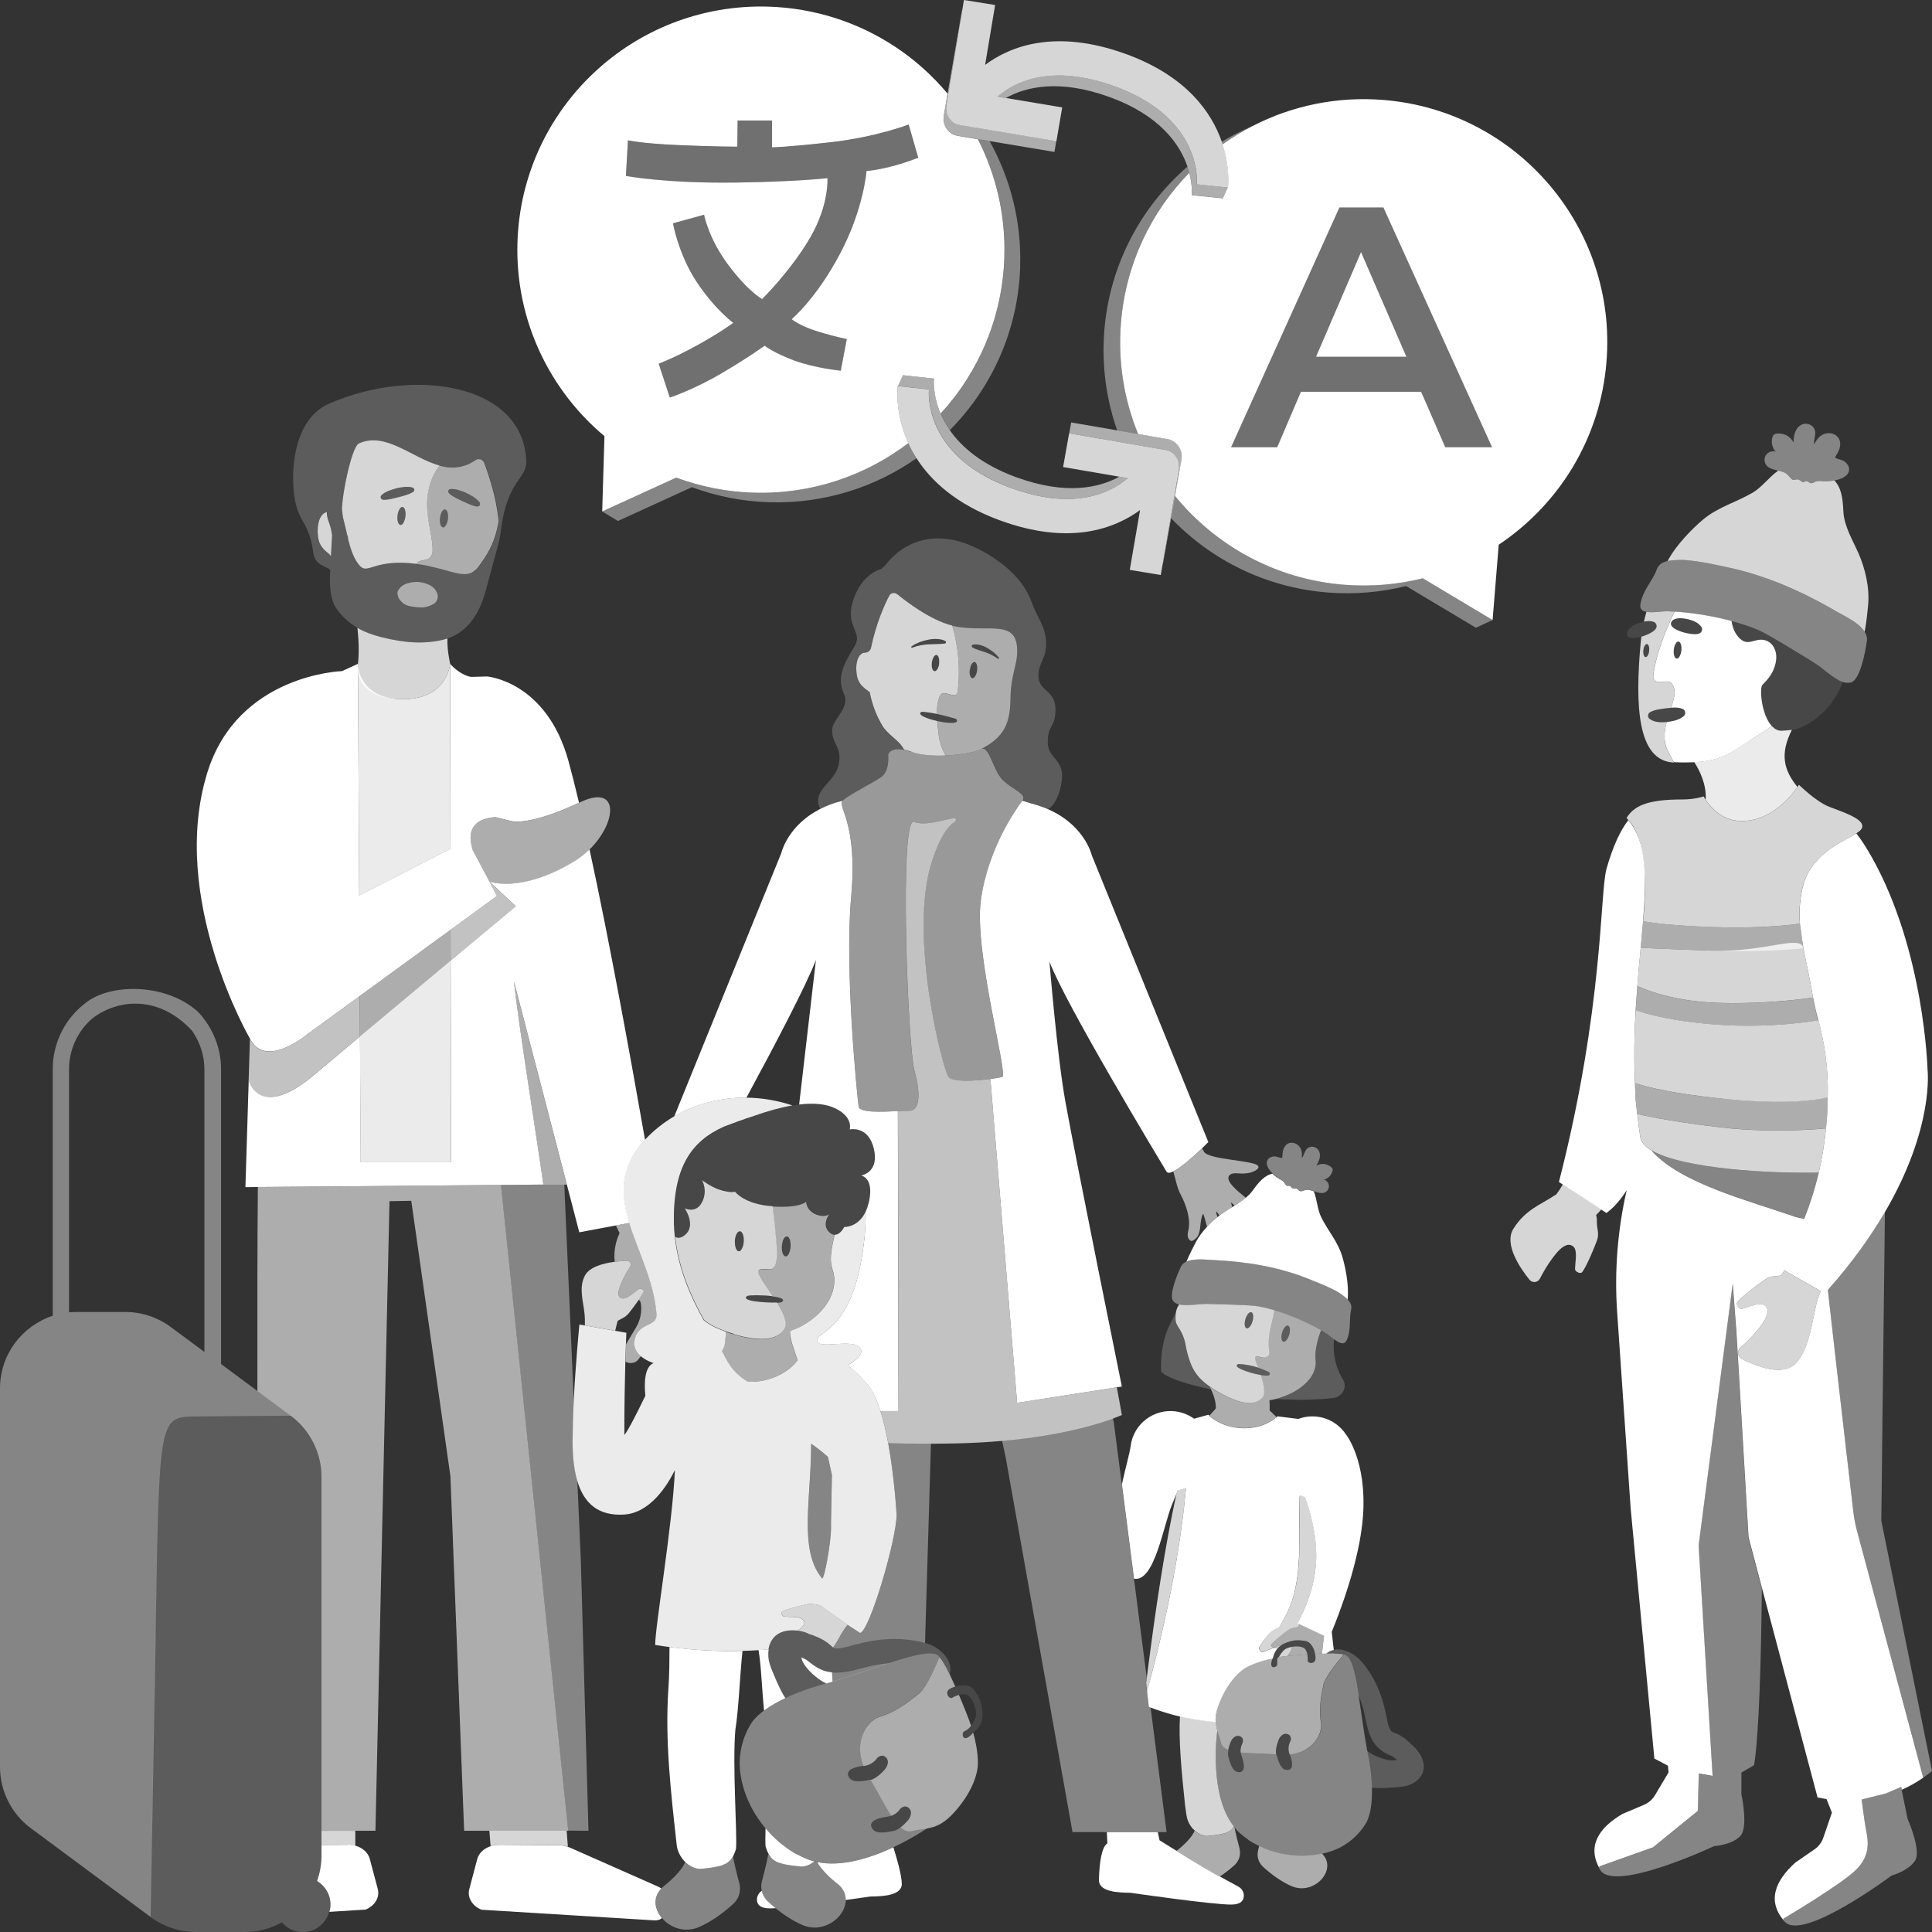<svg viewBox="0 0 300 300" xmlns="http://www.w3.org/2000/svg"><rect x="0" y="0" width="300" height="300" fill="#333333" stroke="none"/><g fill="#fff"><path d="m 269.85 127.46 c 5.01 .4 8.38 -3.98 9.26 -5.26 -2.21 -2.7 -2.71 -5.21 -.87 -8.87 -.5 .07 -1.08 .12 -1.65 .14 -.56 0 -1.04 -.28 -1.45 -.72 l -.12 .04 c -1.06 .77 -2.15 1.44 -3.25 2.15 -2.95 1.91 -4.4 3.18 -8.69 3.4 .82 1.26 1.92 3.43 1.78 5.84 .65 .99 2.3 3.06 4.99 3.27 z" opacity=".9"/><path d="m 271.77 114.95 c 1.1 -.71 2.19 -1.37 3.25 -2.15 .03 -.02 .06 -.04 .09 -.07 -1.55 -1.7 -1.96 -5.8 -1.43 -6.4 .11 -.13 .23 -.25 .35 -.37 .95 -.94 1.59 -2.13 1.76 -3.41 .26 -1.94 -1.01 -3.66 -3.09 -3.12 -.56 .14 -1.14 .36 -1.7 .22 -.31 -.08 -.59 -.27 -.83 -.49 -.76 -.71 -1.14 -1.71 -1.3 -2.74 -3.55 -.95 -6.96 -1.34 -8.84 -1.46 -1.53 3.18 -2.79 6.57 -3.25 9.45 -.06 .35 -.16 1.01 .18 1.26 1 .77 2.32 -.68 2.94 1.03 .23 .62 .12 1.3 -.03 1.94 -.11 .43 -.24 .85 -.37 1.26 .55 -.05 1.12 -.06 1.74 .17 .5 .17 .59 .87 .16 1.17 -.75 .59 -1.6 .73 -2.5 .87 l -.1 .01 c -.01 .02 -.01 .05 -.02 .07 -.23 .87 -.37 1.78 -.29 2.67 .03 .33 .09 .66 .19 .98 .27 .88 .81 1.68 1.24 2.5 .05 0 .09 .02 .14 .02 1.16 .05 2.15 .04 3.03 0 4.29 -.22 5.75 -1.5 8.69 -3.4 z m -10.69 -13.94 c -.08 .73 -.41 1.3 -.73 1.26 s -.52 -.66 -.44 -1.39 .41 -1.3 .73 -1.26 .52 .66 .44 1.39 z m -1.28 -4.75 c .77 -.42 1.55 -.25 2.34 -.1 .73 .22 1.49 .43 2.02 1.15 .31 .4 .06 1.01 -.43 1.1 -.96 .34 -5.53 -.74 -3.93 -2.15 z"/><path d="m 258.49 114.86 c -.08 -.89 .06 -1.8 .29 -2.67 .01 -.02 .01 -.05 .02 -.07 -.91 .06 -1.86 .09 -2.65 -.49 -.37 -.27 -.3 -.86 .1 -1.05 .81 -.44 1.54 -.44 2.39 -.59 .28 -.02 .56 -.05 .85 -.08 .14 -.42 .27 -.84 .37 -1.26 .16 -.64 .26 -1.32 .03 -1.94 -.62 -1.71 -1.94 -.26 -2.94 -1.03 -.33 -.26 -.23 -.92 -.18 -1.26 .46 -2.88 1.71 -6.27 3.25 -9.45 -.48 -.03 -.88 -.05 -1.13 -.05 -.9 -.01 -2.3 .26 -3.23 .09 -.14 .49 -.28 1 -.39 1.52 .47 -.1 .94 -.15 1.47 .02 .48 .14 .66 .75 .34 1.12 -.24 .39 -1.22 .91 -2.2 1.19 -.03 .22 -.06 .43 -.09 .65 -.97 10.31 -.48 18.68 5.15 18.9 -.01 -.03 -.03 -.05 -.04 -.08 -.43 -.82 -.97 -1.62 -1.24 -2.5 -.1 -.32 -.16 -.65 -.19 -.98 z m -3.31 -13.89 c .06 -.56 .31 -.99 .56 -.96 s .4 .5 .34 1.06 -.31 .99 -.56 .96 -.4 -.5 -.34 -1.06 z" opacity=".8"/><path d="m 255.52 102.03 c .25 .03 .5 -.4 .56 -.96 s -.09 -1.03 -.34 -1.06 -.5 .4 -.56 .96 .09 1.03 .34 1.06 z" opacity=".1"/><path d="m 260.64 99.62 c -.32 -.04 -.65 .53 -.73 1.26 s .12 1.35 .44 1.39 .65 -.53 .73 -1.26 -.12 -1.35 -.44 -1.39 z" opacity=".1"/><path d="m 281.42 102.73 c -1.57 -.96 -6.86 -4.27 -8.56 -4.97 -1.3 -.54 -2.65 -.97 -3.99 -1.33 .17 1.03 .55 2.04 1.3 2.74 .24 .22 .51 .41 .83 .49 .56 .14 1.14 -.07 1.7 -.22 2.08 -.54 3.35 1.19 3.09 3.12 -.18 1.28 -.81 2.47 -1.76 3.41 -.12 .12 -.24 .25 -.35 .37 -.52 .6 -.12 4.7 1.43 6.4 .01 .01 .02 .02 .02 .03 .41 .43 .88 .71 1.45 .72 .57 -.03 1.15 -.08 1.65 -.14 .5 -.07 .92 -.16 1.19 -.28 3.52 -1.52 5.59 -4.22 6.75 -7.16 -1.47 -.45 -3.03 -2.13 -4.76 -3.18 z" opacity=".1"/><path d="m 263.73 98.4 c .49 -.09 .74 -.7 .43 -1.1 -.53 -.72 -1.29 -.93 -2.02 -1.15 -.79 -.15 -1.56 -.32 -2.34 .1 -1.6 1.4 2.97 2.49 3.93 2.15 z" opacity=".1"/><path d="m 257.09 97.67 c -.24 .39 -1.22 .91 -2.2 1.2 -1.24 .36 -2.49 .35 -2.23 -.73 .35 -.82 1.15 -1.12 1.88 -1.41 .25 -.07 .5 -.14 .74 -.19 .48 -.1 .94 -.15 1.48 .02 .48 .13 .66 .75 .34 1.12 z" opacity=".1"/><path d="m 261.4 111.24 c -.76 .59 -1.6 .72 -2.51 .87 -.03 .01 -.07 .01 -.1 .01 -.91 .06 -1.86 .1 -2.65 -.48 -.36 -.27 -.3 -.87 .1 -1.06 .81 -.44 1.55 -.43 2.39 -.59 .27 -.02 .56 -.05 .85 -.07 .55 -.05 1.12 -.06 1.74 .16 .51 .17 .6 .88 .17 1.17 z" opacity=".1"/><path d="m 241.62 185.5 c -.07 .04 -.15 .07 -.22 .12 -2.19 1.47 -4.51 2.18 -6.4 5.18 -1.5 2.37 1 6.06 2.49 7.91 .44 .55 1.3 .46 1.62 -.16 .48 -.92 1.18 -2.16 1.96 -3.19 .7 -.92 1.39 -1.78 2.25 -2.03 .51 -.15 1.06 .13 1.25 .62 .3 .79 .02 2.09 0 3.12 0 .4 .83 .78 1.09 .48 .63 -.73 2 -4.01 2.33 -4.97 .39 -1.13 -.09 -1.84 -.03 -3.07 .01 -.3 -.04 -.58 -.12 -.84 .26 -.25 .53 -.55 .83 -.87 l -5.98 -3.9 c -.33 .58 -.68 1.11 -1.06 1.6 z" opacity=".8"/><path d="m 256.5 178.65 c .04 .06 .06 .12 .11 .17 4.49 4.94 15.07 7.64 21.87 10.01 .56 .2 1.12 .32 1.67 .41 .81 -2 1.62 -4.39 2.26 -7.16 -7.55 .17 -21.03 -.58 -25.91 -3.43 z" opacity=".4"/><path d="m 287.79 234.84 c .11 .96 .3 1.91 .55 2.84 l 10.29 38.35 s 0 0 0 0 c .47 -.32 .93 -.66 1.37 -1.03 l -7.87 -38.85 s .41 -36.32 .56 -47.95 c -2.18 3.73 -5.06 7.8 -8.87 12.11 1.65 14.76 3.97 34.54 3.97 34.54 z" opacity=".4"/><path d="m 271.5 238.75 l -.09 -1.44 -1.47 -24.94 -.33 -5.5 -.57 -7.54 -5.3 40.67 2.17 35.78 -2.14 -.37 -.16 5.81 -6.96 5.66 -8.33 2.96 -.01 .22 c .05 .09 .09 .19 .15 .28 2.15 3.64 17.69 -3.67 17.69 -3.67 s 2.78 -.19 4.08 -1.56 .17 -6.53 .17 -6.53 l .01 -3.34 1.96 -1.14 c .77 -4.52 1.11 -16.9 1.21 -27.39 l -1.92 -7.25 -.18 -.69 z" opacity=".4"/><path d="m 266.52 159.1 c -8.59 -.64 -12.5 -2.24 -12.53 -2.26 -.21 3.57 -.29 7.35 -.1 11.32 .03 .01 3.27 1.41 14.23 2.51 10.96 1.09 15.65 -.26 15.7 -.28 .01 -.68 .01 -1.37 0 -2.08 -.09 -4.03 -.84 -7.88 -1.82 -11.28 l .3 1.4 s -7.14 1.31 -15.76 .67 z" opacity=".8"/><path d="m 255.14 143.02 s 2.64 .66 10.98 .94 c 8.35 .27 13.36 -.54 13.36 -.54 -.13 -1.69 -.06 -3.3 .33 -5.2 1.15 -5.62 6.33 -7.47 8.43 -8.81 .36 -.23 .63 -.44 .78 -.65 1 -1.46 -2.84 -2.65 -4.95 -3.47 s -4.73 -3.43 -4.73 -3.43 -.09 .14 -.23 .35 c -.88 1.28 -4.25 5.66 -9.26 5.26 -2.69 -.22 -4.35 -2.28 -4.99 -3.27 -.21 -.32 -.31 -.53 -.31 -.53 s -1.43 .48 -3.29 .47 c -5.49 -.01 -7.54 1.01 -8.69 2.87 .1 .1 .17 .22 .27 .32 3.78 3.8 2.3 15.69 2.3 15.69 z" opacity=".8"/><path d="m 267.2 175.06 c -8.55 -.99 -12.87 -2.06 -12.95 -2.08 .12 1.18 .27 2.36 .45 3.57 .12 .8 .77 1.5 1.8 2.1 4.88 2.85 18.36 3.6 25.91 3.43 .49 -2.08 .88 -4.37 1.13 -6.87 -.05 .01 -7.75 .85 -16.35 -.15 z" opacity=".8"/><path d="m 277.07 197.27 c -.16 .27 -.31 .53 -.48 .81 -.88 .13 -1.58 .01 -2.42 .56 -.88 .57 -3.83 2.77 -4.41 3.6 -.24 .35 .32 1.12 .72 1.02 1.02 -.26 2.24 -.86 3.09 -.74 .54 .08 .93 .58 .9 1.15 -.06 .95 -.75 1.87 -1.51 2.82 -.85 1.06 -1.92 2.08 -2.72 2.8 -.54 .49 -.44 1.4 .2 1.72 2.17 1.11 6.38 2.82 8.4 .7 2.55 -2.68 2.63 -8.31 3.7 -10.77 .06 -.14 .13 -.28 .21 -.43 z" opacity=".8"/><path d="m 276.89 297.95 s 8.67 -5.11 11.2 -7.5 c 2.47 -2.33 1.98 -4.69 1.66 -6.34 -.21 -1.1 -.68 -4.68 -.68 -4.68 l 3.76 -.94 2.39 -1.02 .09 .44 c 1.16 -.51 2.27 -1.14 3.33 -1.87 l -10.29 -38.35 c -.25 -.93 -.43 -1.88 -.55 -2.84 0 0 -2.32 -19.78 -3.97 -34.54 3.81 -4.31 6.69 -8.38 8.87 -12.11 7.7 -13.18 6.61 -22.07 6.61 -22.07 s -.46 -18.46 -8.68 -33.06 c -.9 -1.59 -1.67 -2.77 -2.38 -3.66 -2.11 1.33 -7.29 3.19 -8.43 8.81 -.39 1.91 -.45 3.6 -.32 5.3 l .53 3.74 c .42 2.21 1 4.64 1.5 7.66 l .46 2.13 c .99 3.4 1.74 7.26 1.82 11.28 .02 .71 .01 1.4 0 2.08 s -.04 2 -.08 2.65 c -.02 .35 -.09 1.1 -.14 1.62 -.01 .08 -.01 .16 -.02 .24 -.02 .19 -.03 .31 -.03 .31 -.25 2.49 -.64 4.79 -1.13 6.87 -.65 2.76 -1.45 5.16 -2.26 7.16 -.55 -.09 -1.11 -.21 -1.67 -.41 -6.8 -2.37 -17.38 -5.07 -21.87 -10.01 -.04 -.05 -.07 -.12 -.11 -.17 -1.03 -.6 -1.68 -1.3 -1.8 -2.1 -.18 -1.2 -.33 -2.39 -.45 -3.57 h -.01 s -.23 -1.76 -.27 -2.38 c -.04 -.59 -.09 -2.43 -.09 -2.43 -.19 -3.97 -.1 -7.75 .1 -11.32 s .02 -.23 .02 -.23 c .07 -1.13 .14 -2.23 .23 -3.31 l .01 -.2 c .16 -2.07 .35 -4.06 .53 -5.95 l .35 -3.93 c .58 -7.1 .58 -12.58 -2.28 -15.9 -1.19 1.55 -2.35 3.92 -3.38 7.55 -1.06 3.75 -.42 21.44 -7.39 48.64 l .6 .39 5.98 3.9 .8 .52 c 1.25 -.92 2.29 -2.18 3.14 -3.54 -1.41 6.2 -1.92 12.58 -1.48 18.93 l 2.1 30.52 3.68 38.81 2.11 1.11 .09 1.04 -2.11 3.55 c -.39 .66 -.99 1.18 -1.7 1.48 l -3.35 1.42 c -3.65 2.14 -5.6 5.01 -3.45 8.65 -.06 -.1 -.1 -.19 -.15 -.28 l .01 -.22 8.33 -2.96 6.96 -5.66 .16 -5.81 2.14 .37 -2.17 -35.78 5.3 -40.67 .57 7.54 .33 5.5 1.47 24.94 .09 1.44 .18 .69 1.92 7.25 8.61 32.44 1.02 .19 c .12 .02 .24 .04 .37 .06 l .84 2.11 -1.34 3.9 c -.25 .73 -.73 1.36 -1.36 1.79 l -2.99 2.07 c -3.14 2.83 -4.46 6.04 -1.62 9.17 -.07 -.08 -.13 -.16 -.2 -.24 l -.04 -.22 v .01 z m 1.95 -86.25 c -2.02 2.12 -6.23 .41 -8.4 -.7 -.64 -.33 -.75 -1.24 -.2 -1.72 .8 -.71 1.87 -1.74 2.72 -2.8 .76 -.95 1.45 -1.87 1.51 -2.82 .03 -.57 -.36 -1.07 -.9 -1.15 -.85 -.13 -2.08 .48 -3.09 .74 -.4 .1 -.96 -.67 -.72 -1.02 .58 -.83 3.53 -3.03 4.41 -3.6 .84 -.55 1.54 -.43 2.42 -.56 .17 -.27 .33 -.54 .48 -.81 l 5.68 3.24 c -.08 .14 -.15 .29 -.21 .43 -1.07 2.46 -1.16 8.09 -3.7 10.77 z"/><path d="m 295.3 277.9 l -.09 -.44 -2.39 1.02 -3.76 .94 s .47 3.59 .68 4.68 c .32 1.65 .81 4.01 -1.66 6.34 -2.53 2.4 -11.2 7.5 -11.2 7.5 l .04 .22 c .07 .08 .13 .16 .2 .24 2.85 3.13 16.58 -7.15 16.58 -7.15 s 2.69 -.75 3.68 -2.35 c 1 -1.6 -1.16 -6.43 -1.16 -6.43 l -.94 -4.58 z" opacity=".4"/><path d="m 158.41 41.34 c .21 -7.04 -1.55 -13.68 -4.74 -19.42 l -1.81 -.3 c 2.79 5.46 4.3 11.67 4.11 18.23 -.28 9.42 -3.99 17.93 -9.9 24.38 .35 .82 .81 1.68 1.42 2.56 6.5 -6.56 10.63 -15.5 10.93 -25.45 z" opacity=".4"/><path d="m 117.05 76.51 c -4.24 -.12 -8.29 -.95 -12.05 -2.34 l -11.49 5.25 2.44 1.48 11.49 -5.25 c 3.77 1.39 7.82 2.22 12.05 2.34 8.48 .24 16.39 -2.32 22.83 -6.84 -.5 -.79 -.93 -1.58 -1.28 -2.34 -6.65 5.06 -15 7.96 -24 7.7 z" opacity=".4"/><path d="m 93.86 67.69 l -.35 11.73 11.49 -5.25 c 3.77 1.39 7.82 2.22 12.05 2.34 9 .26 17.35 -2.65 24 -7.7 -2.1 -4.61 -1.68 -8.56 -1.64 -8.87 h .04 l .72 -1.57 c .01 -.05 .01 -.09 .01 -.11 l 4.85 .53 c -.01 .05 -.26 2.43 1.03 5.44 5.91 -6.45 9.63 -14.96 9.9 -24.38 .19 -6.56 -1.32 -12.77 -4.11 -18.23 l -3.18 -.53 c -.13 -.02 -.27 -.06 -.4 -.1 -1.08 -.39 -1.96 -1.6 -1.71 -3.07 l .58 -3.38 c -2.34 -2.79 -5.06 -5.24 -8.11 -7.26 -5.68 -3.76 -12.45 -6.04 -19.77 -6.25 -20.88 -.6 -38.3 15.81 -38.91 36.66 -.35 12 4.95 22.85 13.49 30.02 z m 3.65 -45.9 s 2.06 .49 7.77 .74 9.21 .25 9.21 .25 l .05 -4.07 h 5.34 v 4.17 s 2.05 0 9.1 -.79 c 7.04 -.79 12.12 -2.75 12.12 -2.75 l 1.48 5.15 s -2.02 .83 -4.43 1.42 -3.6 .64 -3.6 .64 -.44 5.94 -4.14 12.9 c -3.69 6.97 -7.49 10.11 -7.49 10.11 s 1.18 1.03 4.04 1.91 4.53 1.18 4.53 1.18 l -.94 4.91 s -3.99 -.39 -7.19 -1.57 -4.63 -2.31 -4.63 -2.31 -2.41 1.77 -6.75 4.32 -7.97 3.73 -7.97 3.73 l -1.73 -5.25 s 2.41 -.88 6.06 -2.9 5.52 -3.44 5.52 -3.44 -2.91 -2.16 -5.71 -6.41 -3.65 -9.05 -3.65 -9.05 l 4.83 -1.33 s .64 3.63 3.76 7.8 5.25 5.3 5.25 5.3 4.53 -4.47 7.49 -9.59 c 2.96 -5.13 2.66 -9.2 2.66 -9.2 s -4.54 .55 -14.24 .69 c -10.94 .15 -17.06 -1.03 -17.06 -1.03 l .32 -5.55 z"/><path d="m 220.93 89.79 c -3.9 .97 -8.01 1.35 -12.24 1 -10.69 -.87 -19.96 -6.1 -26.24 -13.79 l -.62 3.45 c 6.18 6.46 14.65 10.77 24.27 11.55 4.22 .34 8.34 -.03 12.24 -1 l 10.84 6.48 2.59 -1.21 z" opacity=".4"/><path d="m 194.49 19.57 c -1.66 .7 -3.26 1.53 -4.8 2.45 .05 .14 .1 .27 .14 .41 1.48 -1.06 3.03 -2.02 4.66 -2.85 z" opacity=".4"/><path d="m 171.48 51.3 c -.44 5.44 .3 10.7 2 15.53 l 3.26 .56 c -2.17 -5.31 -3.17 -11.2 -2.67 -17.3 .74 -9.11 4.68 -17.19 10.61 -23.27 -.08 -.31 -.18 -.62 -.29 -.95 -7.2 6.24 -12.07 15.18 -12.91 25.43 z" opacity=".4"/><path d="m 211.34 39.13 l -6.99 16.27 h 14.04 z"/><path d="m 190.68 29.12 h -.04 l -.72 1.57 c -.01 .05 -.01 .09 -.01 .11 l -4.86 -.5 c .01 -.04 .15 -1.45 -.38 -3.47 -5.93 6.07 -9.86 14.15 -10.61 23.27 -.5 6.11 .5 11.99 2.67 17.3 l 4.62 .8 c .13 .02 .27 .06 .4 .11 1.07 .4 1.95 1.61 1.7 3.08 l -1 5.62 c 6.28 7.69 15.56 12.93 26.24 13.79 4.22 .34 8.34 -.03 12.24 -1 l 10.84 6.48 .95 -11.7 c 9.28 -6.19 15.75 -16.39 16.73 -28.36 1.7 -20.79 -13.81 -39.01 -34.62 -40.7 -7.3 -.59 -14.28 .93 -20.34 4.05 -1.63 .84 -3.18 1.8 -4.66 2.85 1.16 3.62 .87 6.44 .84 6.7 z m 17.3 3.1 h 6.83 l 16.87 37.22 h -7.26 l -3.74 -8.61 h -18.68 l -3.68 8.61 h -7.15 l 16.82 -37.22 z"/><path d="m 202 60.83 h 18.68 l 3.74 8.61 h 7.26 l -16.87 -37.22 h -6.83 l -16.82 37.22 h 7.15 l 3.68 -8.61 z m 9.34 -21.7 l 7.05 16.27 h -14.04 z" opacity=".3"/><path d="m 114.25 28.36 c 9.7 -.13 14.24 -.69 14.24 -.69 s .3 4.07 -2.66 9.2 -7.49 9.59 -7.49 9.59 -2.13 -1.13 -5.25 -5.3 -3.76 -7.8 -3.76 -7.8 l -4.83 1.33 s .84 4.79 3.65 9.05 c 2.81 4.25 5.71 6.41 5.71 6.41 s -1.87 1.42 -5.52 3.44 -6.06 2.9 -6.06 2.9 l 1.73 5.25 s 3.64 -1.18 7.97 -3.73 6.75 -4.32 6.75 -4.32 1.43 1.13 4.63 2.31 7.19 1.57 7.19 1.57 l .94 -4.91 s -1.68 -.29 -4.53 -1.18 c -2.86 -.88 -4.04 -1.91 -4.04 -1.91 s 3.79 -3.14 7.49 -10.11 c 3.69 -6.97 4.14 -12.9 4.14 -12.9 s 1.18 -.05 3.6 -.64 c 2.41 -.59 4.43 -1.42 4.43 -1.42 l -1.48 -5.15 s -5.07 1.96 -12.12 2.75 c -7.04 .79 -9.1 .79 -9.1 .79 v -4.17 h -5.34 l -.05 4.07 s -3.5 0 -9.21 -.25 -7.77 -.74 -7.77 -.74 l -.32 5.55 s 6.12 1.18 17.06 1.03 z" opacity=".3"/><path d="m 156.95 75.76 s .01 0 .01 0 c 9.91 3.64 15.59 .7 18.18 -1.51 l -1.33 -.23 c -3.12 1.72 -8.29 2.92 -16.07 .06 0 0 0 0 -.01 0 -5.34 -1.97 -8.44 -4.69 -10.25 -7.29 -.61 -.88 -1.07 -1.74 -1.42 -2.56 -1.28 -3.02 -1.03 -5.39 -1.03 -5.44 l -4.85 -.53 c 0 .02 -.01 .06 -.01 .11 l -.72 1.57 4.81 .52 c -.01 .1 -1.09 10.22 12.69 15.29 z" opacity=".6"/><path d="m 183.46 71.38 c .25 -1.48 -.63 -2.69 -1.7 -3.08 -.13 -.05 -.26 -.08 -.4 -.11 l -4.62 -.8 -3.26 -.56 -7.15 -1.23 -.3 1.69 15.02 2.59 c .14 .02 .28 .06 .41 .11 1.13 .42 1.83 1.68 1.6 3.01 l -2.52 14.61 h .03 l 1.28 -7.16 .62 -3.45 1 -5.62 z" opacity=".6"/><path d="m 183.06 73 c .23 -1.34 -.47 -2.6 -1.6 -3.01 -.13 -.05 -.27 -.09 -.41 -.11 l -15.02 -2.59 h -.02 l -.93 5.23 8.72 1.5 1.33 .23 c -2.59 2.21 -8.27 5.16 -18.18 1.51 h -.01 c -13.79 -5.07 -12.71 -15.19 -12.69 -15.29 l -4.81 -.52 h -.04 c -.04 .31 -.46 4.26 1.64 8.87 .35 .77 .77 1.55 1.28 2.34 2.25 3.52 6.15 7.14 12.91 9.63 h .01 c 10.88 4 17.89 1.27 21.79 -1.59 l -1.6 9.29 4.81 .8 .29 -1.67 2.52 -14.61 z" opacity=".8"/><path d="m 172.27 15.07 s 0 0 .01 0 c 7.92 2.87 10.96 7.42 12.11 10.8 .11 .33 .21 .65 .29 .95 .52 2.02 .38 3.44 .38 3.47 l 4.86 .5 c 0 -.02 .01 -.06 .01 -.11 l .72 -1.57 -4.82 -.5 c .01 -.1 1.04 -10.23 -12.78 -15.23 h -.01 c -9.93 -3.59 -15.59 -.61 -18.17 1.61 l 1.33 .22 c 3.11 -1.74 8.28 -2.97 16.07 -.15 z" opacity=".6"/><path d="m 146.57 17.91 c -.25 1.48 .64 2.69 1.71 3.07 .13 .05 .26 .08 .4 .1 l 3.18 .53 1.81 .3 10.06 1.68 .29 -1.69 -15.03 -2.51 c -.14 -.02 -.28 -.06 -.41 -.11 -1.13 -.41 -1.84 -1.67 -1.62 -3.01 l 2.44 -14.62 h -.03 l -2.05 11.86 -.17 1 -.58 3.38 z" opacity=".6"/><path d="m 146.96 16.29 c -.22 1.34 .49 2.6 1.62 3.01 .13 .05 .27 .08 .41 .11 l 15.03 2.51 h .02 l .9 -5.24 -8.73 -1.46 -1.33 -.22 c 2.58 -2.22 8.24 -5.2 18.17 -1.61 h .01 c 13.81 5 12.79 15.12 12.78 15.23 l 4.82 .5 h .04 c .03 -.26 .32 -3.08 -.84 -6.7 -.04 -.13 -.09 -.27 -.14 -.41 -1.58 -4.55 -5.48 -10.22 -14.96 -13.65 h -.01 c -10.9 -3.94 -17.9 -1.17 -21.78 1.71 l 1.55 -9.29 -4.84 -.78 -.28 1.67 z" opacity=".8"/><path d="m 265.94 147.62 c -8.26 -.28 -11.17 -.45 -11.17 -.45 v -.02 c -.18 1.89 -.36 3.88 -.53 5.95 .02 .01 4.59 2.35 12.46 2.62 s 14.79 -.81 14.82 -.82 c -.5 -3.02 -1.07 -5.46 -1.5 -7.66 s -5.83 .65 -14.09 .37 z" opacity=".8"/><path d="m 268.11 170.67 c -10.97 -1.09 -14.21 -2.5 -14.23 -2.51 s .05 1.84 .09 2.43 c .04 .63 .27 2.38 .27 2.38 h .01 c .07 .02 4.4 1.09 12.95 2.08 8.6 1 16.3 .16 16.35 .15 s .01 -.13 .03 -.31 c .01 -.07 .01 -.15 .02 -.24 .05 -.52 .11 -1.27 .14 -1.62 .04 -.66 .08 -2.66 .08 -2.66 -.04 .01 -4.74 1.37 -15.7 .28 z" opacity=".6"/><path d="m 266.7 155.73 c -7.87 -.27 -12.44 -2.61 -12.46 -2.62 l -.01 .2 -.23 3.31 -.02 .23 c .03 .01 3.95 1.62 12.53 2.26 8.62 .64 15.76 -.67 15.76 -.67 l -.3 -1.4 -.46 -2.13 c -.03 .01 -6.95 1.09 -14.82 .82 z" opacity=".6"/><path d="m 266.12 143.95 c -8.35 -.27 -10.98 -.94 -10.98 -.94 l -.02 .21 -.35 3.93 v .02 s 2.91 .17 11.17 .45 14.09 -.37 14.09 -.37 l -.53 -3.74 -.01 -.09 s -5.01 .81 -13.36 .54 z" opacity=".6"/><path d="m 259.79 87 c .05 0 .09 -.01 .14 -.01 .28 -.02 .56 -.04 .84 -.05 .14 -.01 .3 0 .48 0 .05 0 .09 0 .14 .01 .15 .01 .31 .02 .48 .03 .04 0 .07 .01 .11 .01 .2 .02 .41 .04 .63 .07 .08 .01 .17 .02 .26 .03 .13 .02 .26 .04 .39 .05 .08 .01 .15 .02 .23 .03 .4 .06 .81 .13 1.22 .2 .05 .01 .09 .02 .14 .02 .15 .03 .29 .05 .44 .08 .08 .02 .16 .03 .25 .05 .13 .03 .27 .05 .4 .08 .1 .02 .2 .04 .29 .06 .12 .02 .23 .05 .34 .07 .19 .04 .38 .08 .57 .12 l .27 .06 c .11 .02 .22 .05 .33 .07 .08 .02 .15 .03 .23 .05 .12 .03 .23 .05 .33 .07 .06 .01 .12 .03 .18 .04 .15 .03 .29 .07 .42 .09 7.59 1.72 13.8 5.3 16.37 6.78 .14 .08 .3 .17 .48 .26 .13 .07 .27 .15 .42 .23 .06 .03 .12 .06 .18 .1 .15 .08 .3 .17 .46 .26 .05 .03 .09 .06 .14 .08 .18 .11 .37 .22 .55 .33 .01 .01 .02 .02 .04 .02 .17 .11 .34 .23 .51 .34 .04 .03 .07 .05 .1 .08 .18 .13 .35 .26 .51 .4 .01 .01 .02 .02 .03 .03 .15 .13 .29 .27 .42 .41 .02 .03 .05 .05 .07 .08 .13 .15 .25 .3 .36 .46 0 0 .01 .01 .01 .01 .28 -1.55 .43 -3.07 .52 -3.99 .3 -3 -.53 -5.98 -1.44 -8.09 -.82 -1.9 -2.29 -4.32 -2.39 -6.56 -.1 -2.18 -.31 -3.67 -1.4 -4.86 -.02 0 -.03 0 -.05 .01 -.11 .02 -.22 .04 -.34 .06 -.28 .03 -.55 .06 -.83 .08 -.6 .03 -1.17 -.18 -1.75 .06 -.2 .08 -.38 .21 -.6 .22 -.33 .03 -.46 -.32 -.76 -.32 -.23 0 -.31 .18 -.55 .14 -.28 -.05 -.44 -.3 -.69 -.38 -.29 -.1 -.47 .07 -.76 .05 -.31 -.02 -.53 -.31 -.71 -.56 -.1 -.14 -.22 -.25 -.35 -.35 -.03 -.02 -.05 -.05 -.07 -.07 -.14 -.09 -.29 -.17 -.45 -.23 -.06 -.02 -.13 -.04 -.19 -.06 -.11 -.04 -.23 -.07 -.34 -.1 -.1 -.02 -.19 -.05 -.28 -.07 -1.43 1 -2.54 2.6 -4.02 3.45 -2.7 1.56 -5.36 2.2 -7.74 4.22 -1.41 1.2 -4.05 3.76 -5.42 6.37 .02 0 .03 0 .05 -.01 .26 -.05 .52 -.09 .81 -.12 z" opacity=".8"/><path d="m 276.93 73.31 c .16 .06 .31 .13 .45 .23 .03 .02 .05 .05 .07 .07 .13 .1 .25 .2 .35 .35 .18 .26 .4 .54 .71 .56 .3 .02 .48 -.15 .76 -.05 .25 .09 .41 .33 .69 .38 .25 .04 .32 -.14 .55 -.14 .3 0 .42 .35 .76 .32 .21 -.02 .4 -.14 .6 -.22 .58 -.24 1.15 -.03 1.75 -.06 .28 -.02 .56 -.04 .83 -.08 .11 -.01 .22 -.04 .34 -.06 .27 -.05 .54 -.1 .81 -.19 .7 -.22 1.44 -.68 1.53 -1.4 .06 -.54 -.29 -1.07 -.74 -1.38 -.44 -.3 -1.04 -.31 -1.45 -.59 .23 -.47 .55 -.89 .7 -1.4 s .16 -1.1 -.11 -1.57 c -.41 -.72 -1.41 -.99 -2.2 -.72 -.8 .27 -1.27 .93 -1.64 1.64 -.09 -.75 .34 -1.51 .12 -2.21 -.06 -.18 -.15 -.35 -.3 -.51 -.36 -.4 -.96 -.57 -1.48 -.44 -.57 .15 -1.01 .62 -1.24 1.16 s -.28 1.13 -.3 1.71 c -.28 -.58 -.8 -1.04 -1.41 -1.25 -.27 -.09 -.74 -.18 -1.14 -.14 -.21 .03 -.4 .08 -.52 .21 -.28 .27 -.33 1.04 -.27 1.39 s .3 1.09 .68 1.23 c -.56 -.21 -1.24 0 -1.59 .47 -.35 .48 -.32 1.18 .06 1.64 .36 .44 .95 .6 1.5 .75 .2 .05 .41 .1 .61 .15 .12 .03 .23 .06 .34 .1 .07 .02 .13 .04 .19 .06 z" opacity=".4"/><path d="m 258.9 94.92 c .26 0 .65 .02 1.13 .05 1.88 .12 5.29 .51 8.84 1.46 1.34 .36 2.69 .79 3.99 1.33 1.7 .7 6.99 4.01 8.56 4.97 1.73 1.05 3.29 2.72 4.76 3.18 .43 .13 .85 .17 1.27 .04 1.36 -.41 2.18 -4.54 2.44 -6.45 .07 -.51 -.08 -.98 -.37 -1.42 -.1 -.16 -.22 -.31 -.36 -.46 -.02 -.03 -.05 -.05 -.07 -.08 -.13 -.14 -.27 -.27 -.42 -.41 -.01 -.01 -.02 -.02 -.03 -.03 -.16 -.14 -.33 -.27 -.51 -.4 -.03 -.03 -.07 -.05 -.1 -.08 -.17 -.12 -.33 -.23 -.51 -.34 -.01 -.01 -.02 -.02 -.04 -.02 -.18 -.12 -.37 -.23 -.55 -.33 -.05 -.03 -.1 -.06 -.14 -.08 -.16 -.09 -.31 -.18 -.46 -.26 -.06 -.03 -.12 -.07 -.18 -.1 -.15 -.08 -.29 -.16 -.42 -.23 -.17 -.09 -.33 -.18 -.48 -.26 -2.58 -1.47 -8.79 -5.06 -16.37 -6.78 -.13 -.03 -.27 -.06 -.42 -.09 -.06 -.01 -.12 -.03 -.18 -.04 -.11 -.02 -.22 -.05 -.33 -.07 -.07 -.02 -.15 -.03 -.23 -.05 -.11 -.02 -.22 -.05 -.33 -.07 -.09 -.02 -.18 -.04 -.27 -.06 -.18 -.04 -.37 -.08 -.57 -.12 -.11 -.02 -.23 -.05 -.34 -.07 -.1 -.02 -.2 -.04 -.29 -.06 -.13 -.03 -.27 -.05 -.4 -.08 -.08 -.02 -.16 -.03 -.25 -.05 -.15 -.03 -.29 -.05 -.44 -.08 -.05 -.01 -.09 -.02 -.14 -.02 -.49 -.09 -.98 -.16 -1.45 -.23 -.13 -.02 -.26 -.04 -.39 -.05 -.09 -.01 -.17 -.02 -.26 -.03 -.22 -.03 -.43 -.05 -.63 -.07 -.04 0 -.07 -.01 -.11 -.01 -.17 -.02 -.33 -.03 -.48 -.03 -.05 0 -.1 -.01 -.14 -.01 -.17 -.01 -.34 -.01 -.48 0 -.29 .01 -.57 .03 -.84 .05 -.05 0 -.09 .01 -.14 .01 -.28 .02 -.55 .06 -.81 .12 -.78 .17 -1.42 .52 -1.72 1.37 -.63 1.74 -2.18 3.17 -2.52 5.38 -.11 .73 .3 1.03 .93 1.15 .93 .16 2.32 -.1 3.23 -.09 z" opacity=".4"/><path d="m 136.87 120.66 c 1.36 -.95 1.08 -3.45 1.08 -3.45 s .21 -1.22 2.43 -.77 c -.11 -.2 -.23 -.39 -.37 -.58 -.1 -.13 -.21 -.26 -.33 -.38 -.64 -.68 -1.4 -1.24 -2.04 -1.92 -.03 -.04 -.07 -.07 -.1 -.11 -.09 -.1 -.19 -.2 -.27 -.31 -.1 -.13 -.19 -.26 -.27 -.4 -.93 -1.55 -1.61 -3.33 -1.96 -5.22 -.05 -.06 -.12 -.11 -.19 -.17 -.03 -.03 -.06 -.06 -.1 -.08 -.01 -.01 -.02 -.01 -.03 -.02 -.02 -.01 -.04 -.03 -.05 -.04 -.19 -.12 -.37 -.27 -.55 -.43 -.04 -.04 -.09 -.06 -.12 -.1 -.01 -.01 -.01 -.01 -.02 -.02 -.05 -.05 -.08 -.1 -.13 -.15 -.04 -.05 -.09 -.1 -.13 -.15 -.08 -.1 -.16 -.21 -.23 -.32 -.05 -.07 -.09 -.14 -.13 -.22 -.01 -.02 -.03 -.05 -.04 -.07 -.07 -.16 -.14 -.32 -.18 -.49 -.11 -.44 -.17 -.87 -.18 -1.27 0 -.02 0 -.04 -.01 -.06 -.01 -.42 .02 -.82 .1 -1.17 s .2 -.65 .36 -.88 c .04 -.06 .1 -.11 .15 -.16 .13 -.14 .28 -.26 .45 -.32 .09 -.03 .19 -.04 .28 -.04 v -.01 h .01 .02 c .02 0 .04 -.01 .06 -.01 .06 0 .13 -.02 .19 -.03 .06 -.02 .12 -.04 .18 -.07 .24 -.12 .42 -.33 .48 -.61 .31 -1.47 .69 -2.79 1.08 -3.93 .13 -.38 .26 -.74 .39 -1.09 .26 -.69 .51 -1.29 .75 -1.81 .23 -.52 .45 -.95 .62 -1.29 .06 -.12 .14 -.21 .24 -.28 .09 -.07 .19 -.1 .3 -.13 .03 -.01 .06 -.01 .09 -.01 .04 0 .07 -.02 .11 -.02 .03 0 .05 .02 .08 .02 .07 .01 .14 .02 .21 .05 .02 .01 .05 .01 .07 .02 .04 .02 .07 .05 .11 .07 .02 .01 .04 .01 .06 .03 1.54 1.27 5.2 4.06 8.56 4.88 .14 .04 .28 .07 .41 .1 5.39 1.07 9.99 -1.42 9.64 4.43 -.1 1.64 -1 3.6 -1.02 6.5 -.04 3.92 -.79 6.34 -4.92 8.29 .11 -.05 .21 -.09 .29 -.13 1.31 -.74 1.87 3.08 3.32 4.65 s 4.01 2.29 3.17 3.34 l 1.28 .41 c .46 .11 .9 .24 1.32 .38 .06 .02 .11 .04 .17 .06 .4 .14 .79 .28 1.16 .44 .36 -.01 1.79 -1.41 2.16 -4.47 .4 -3.26 -2.12 -3.29 -2.18 -5.79 -.07 -2.83 1.25 -2.37 1.19 -5.33 -.07 -2.96 -2.65 -2.63 -2.64 -5.1 .01 -2.12 1.25 -2.62 1.19 -5.04 -.07 -2.73 -1.32 -3.75 -2.31 -6.52 -1.15 -3.2 -3.98 -5.61 -6.53 -7.18 -10.58 -6.51 -15.92 1.36 -15.92 1.36 -.39 .44 -.88 .83 -.88 .83 s -3.09 .66 -4.4 5.1 c -1.14 3.86 1.61 4.68 .32 6.83 -1.59 2.65 -2.9 4.76 -1.66 7.48 .99 2.17 -1.83 3.83 -1.85 5.59 -.02 2.3 1.65 2.64 .99 5.46 -.6 2.57 -3.8 3.75 -3.07 6.17 .06 .22 .14 .43 .23 .63 1.04 -.53 2.21 -.99 3.55 -1.31 .89 -.89 4.65 -2.74 6 -3.68 z" opacity=".2"/><path d="m 182.71 287.41 l -2.65 -1.64 -.28 -1.27 h -7.91 l .08 1.74 c -.95 .58 -1.25 3.33 -1.31 5.65 -.06 1.89 2.98 2 4.88 2.02 0 0 12.96 1.88 15.71 1.83 1.24 -.02 1.72 -.45 1.86 -1 .19 -.7 -.17 -1.45 -.77 -1.77 l -2.9 -1.59 c -.1 .07 -5.08 -2.9 -6.72 -3.97 z"/><path d="m 126.89 289.14 c .6 1.19 2.26 2.7 3.02 3.28 .03 .02 .06 .04 .08 .06 .95 .73 1.34 1.64 1.33 2.55 2.21 -.3 3.83 -.54 3.83 -.54 1.91 -.02 4.94 -.13 4.88 -2.02 -.04 -1.37 -.76 -3.88 -1.31 -5.62 -3.44 1.61 -7.96 3.1 -11.83 2.29 z"/><path d="m 118.29 293.61 c -.55 .34 -.88 1.04 -.71 1.72 .15 .55 .63 .98 1.86 1 .26 .01 .6 -.01 1.01 -.03 -.39 -.31 -.77 -.63 -1.16 -.99 -.52 -.47 -.86 -1.07 -1 -1.71 z"/><path d="m 141.52 116.76 c 1.44 .51 3.42 .64 5.31 .55 -.52 -.93 -.94 -1.98 -1.06 -3.11 -.05 -.5 -.11 -1.01 -.17 -1.52 .01 0 -.05 -.52 -.07 -.72 -1.69 -.38 -3.28 -1.03 -2.39 -1.44 .81 .06 1.58 .18 2.34 .34 -.01 -.82 .06 -1.63 .31 -2.42 .1 -.31 .25 -.65 .56 -.77 h .02 c .22 -.08 .45 -.03 .68 .03 h .01 c .01 0 .02 .01 .03 .01 .32 .07 1.02 .33 1.3 .21 s .34 -.61 .36 -.86 c .35 -3.32 .05 -6.7 -.88 -9.91 h .01 s 0 0 0 -.01 c -3.36 -.83 -7.02 -3.62 -8.56 -4.88 -.02 -.01 -.04 -.02 -.06 -.03 -.06 -.04 -.11 -.06 -.17 -.09 -.07 -.03 -.14 -.04 -.21 -.05 -.06 -.01 -.12 -.01 -.18 0 -.03 0 -.06 .01 -.09 .01 -.22 .05 -.42 .19 -.53 .41 -.71 1.35 -2.01 4.2 -2.84 8.12 -.08 .34 -.34 .59 -.67 .68 -.06 .02 -.12 .03 -.19 .03 -.01 0 -.03 .01 -.04 .01 h -.04 v .01 h -.01 c -.09 0 -.19 .01 -.28 .04 -.17 .06 -.32 .17 -.45 .32 -.59 .64 -.78 2.05 -.42 3.53 .05 .2 .13 .39 .22 .56 .04 .08 .09 .15 .13 .22 .07 .11 .14 .22 .23 .32 .04 .05 .08 .1 .13 .15 .09 .09 .17 .18 .27 .26 .18 .16 .36 .31 .55 .43 .02 .01 .04 .03 .05 .04 s .02 .02 .03 .02 c .04 .03 .06 .05 .1 .08 .07 .05 .14 .11 .2 .16 .36 1.89 1.04 3.67 1.97 5.21 .16 .26 .34 .5 .54 .72 .03 .04 .06 .07 .1 .11 .63 .68 1.4 1.23 2.04 1.91 .12 .13 .22 .26 .32 .39 .14 .19 .26 .39 .37 .58 .34 .07 .71 .17 1.15 .32 z m 4.32 -13.73 c -.01 .08 -.02 .17 -.04 .25 -.02 .07 -.04 .14 -.06 .2 -.01 .02 -.01 .04 -.02 .06 -.05 .14 -.1 .26 -.16 .36 -.07 .1 -.14 .19 -.22 .24 -.08 .06 -.16 .09 -.24 .08 -.01 0 -.02 -.02 -.04 -.02 -.02 -.01 -.04 -.01 -.07 -.03 -.01 -.01 -.02 -.03 -.03 -.04 -.05 -.04 -.08 -.08 -.12 -.14 -.01 -.01 -.02 -.02 -.03 -.03 -.01 -.02 -.01 -.04 -.02 -.06 -.03 -.07 -.05 -.15 -.07 -.24 -.01 -.04 -.01 -.08 -.02 -.12 -.02 -.11 -.02 -.24 -.02 -.37 0 -.01 0 -.02 0 -.03 0 -.02 0 -.05 .01 -.07 0 -.06 0 -.12 .01 -.18 .05 -.37 .17 -.69 .31 -.91 .05 -.08 .1 -.14 .16 -.18 .02 -.02 .04 -.02 .06 -.04 .03 -.02 .06 -.04 .08 -.05 .04 -.01 .07 -.02 .11 -.01 .08 .01 .14 .06 .2 .13 0 0 0 .01 .01 .01 .06 .07 .1 .16 .13 .28 0 .01 .01 .03 .01 .04 .03 .11 .05 .22 .06 .35 v .1 c 0 .06 .01 .11 .01 .18 0 .08 -.01 .16 -.02 .26 z m .86 -3.1 h -.01 c -.44 .06 -.86 .07 -1.28 .08 s -.84 .02 -1.26 .04 c -.85 .05 -1.69 .21 -2.49 .52 -.05 .02 -.11 .01 -.14 -.04 -.04 -.05 -.03 -.13 .03 -.16 .37 -.27 .78 -.47 1.2 -.64 .43 -.16 .86 -.29 1.31 -.38 .45 -.1 .91 -.15 1.37 -.13 s .92 .09 1.34 .3 c .06 .03 .11 .09 .12 .17 .02 .12 -.07 .23 -.19 .25 z" opacity=".8"/><path d="m 144.56 224.16 l -.92 30.96 c -.95 -.29 -1.98 -.45 -2.98 -.55 -2.57 -.27 -5.25 .1 -7.71 .76 -.6 .16 -1.17 .34 -1.78 .48 -.16 .04 -.33 .07 -.51 .1 -.02 .01 -.09 .03 -.15 .03 -.06 .02 -.15 .02 -.18 .02 -.16 .01 -.31 .01 -.47 .02 -.01 0 -.02 0 -.03 -.01 -.06 -.01 -.14 -.01 -.23 -.03 -.02 -.01 -.06 -.02 -.11 -.04 -.05 -.03 -.09 -.04 -.12 -.04 l -.03 -.03 c .33 -.48 .64 -.99 .91 -1.48 .46 -.8 .86 -1.52 1.3 -1.99 .01 -.02 .03 -.04 .05 -.06 l 1.95 1.27 c 1.53 -.39 5.7 -14.76 5.67 -18.37 0 -.01 -.3 -5.63 -1.3 -11.09 1.98 .05 4.19 .08 6.64 .06 z" opacity=".4"/><path d="m 138.04 258.26 h .01 c -.23 .01 -.46 .02 -.7 .04 -.02 .01 -.37 .05 -.47 .06 -.24 .04 -.48 .07 -.72 .12 -.51 .09 -1.01 .2 -1.52 .33 -1.77 .43 -3.59 1.06 -5.43 .87 .03 .56 .06 1.05 .09 1.45 3.14 -.96 6.16 -2.02 8.75 -2.86 z" opacity=".4"/><path d="m 181.15 284.5 l -2.49 -19.4 c -.09 -.04 -.18 -.06 -.27 -.1 l -.28 -2.39 c .05 -.17 .09 -.33 .13 -.5 -.05 .17 -.09 .33 -.14 .5 l -.15 -1.26 c .04 -.29 .07 -.57 .11 -.86 l -1.98 -15.37 h -.01 l -1.88 -14.65 s 0 -.01 0 -.01 l -1.22 -9.46 -.15 -.77 c -2.43 .9 -8.16 2.67 -17.22 3.48 l .57 2.65 10.37 58.13 h 14.59 z" opacity=".4"/><path d="m 174.2 219.69 s -.3 -1.65 -.78 -4.27 l -15.48 2.41 -4.15 -50.29 c -2.29 .3 -5.85 .53 -6.5 -.31 -.89 -1.17 -6.34 -22.14 -2.54 -33.6 2.07 -6.23 3.74 -5.67 3.69 -6.4 s -4.24 1.28 -6.53 .39 -.97 34.82 .09 38.67 .73 6.24 -.84 6.19 c -.37 -.01 -.99 .02 -1.72 .05 l .1 46.58 h -2.81 c .48 1.52 .88 3.25 1.2 5 1.98 .05 4.2 .08 6.64 .07 1.28 -.01 2.6 -.02 4.01 -.05 2.55 -.06 4.88 -.2 7.05 -.39 9.06 -.81 14.79 -2.58 17.22 -3.48 .9 -.33 1.37 -.55 1.37 -.55 z" opacity=".7"/><path d="m 183.33 185.48 c .85 1.63 1.62 3.8 1.18 5.64 -.13 .54 -.19 1.11 .29 1.49 .4 .32 1.09 -.46 1.24 -.76 .51 -1.06 .21 -2.33 .79 -3.39 .12 .23 .33 1.08 .6 2.03 .53 -.57 1.08 -1.07 1.63 -1.51 -.12 -.29 -.22 -.59 -.21 -.87 .14 .1 .31 .34 .5 .64 .26 -.2 .51 -.38 .76 -.54 .38 -.25 .8 -.51 1.24 -.78 -.08 -.26 -.15 -.51 -.21 -.69 .15 .06 .35 .23 .57 .47 .6 -.37 1.2 -.77 1.74 -1.22 -1.15 -.93 -3.61 -2.83 -2.37 -3.63 .42 -.27 1.07 -.16 1.52 -.14 .49 .02 1 -.01 1.48 -.12 .58 -.14 1.64 -.62 1.25 -1.09 -.69 -.83 -7.55 -.93 -8.35 -2.13 -.01 -.02 -.13 -.23 -.32 -.56 -1.2 1.15 -3.21 2.99 -4.47 3.59 .36 1.2 .56 2.46 1.14 3.58 z" opacity=".6"/><path d="m 147.87 97.16 c .93 3.21 1.23 6.59 .88 9.91 -.03 .26 -.08 .74 -.36 .86 s -.99 -.13 -1.3 -.21 c -.01 0 -.02 -.01 -.03 -.01 h -.01 c -.23 -.05 -.46 -.1 -.68 -.03 -.01 0 -.01 0 -.02 0 -.31 .11 -.46 .45 -.56 .77 -.25 .79 -.31 1.6 -.31 2.42 .97 .2 1.93 .46 2.92 .74 .16 .06 .24 .24 .18 .39 -.1 .4 -1.61 .28 -3.04 -.04 .02 .21 .07 .72 .07 .72 .05 .51 .12 1.01 .17 1.52 .11 1.13 .54 2.18 1.06 3.11 2.18 -.1 4.22 -.47 5.16 -.84 4.13 -1.95 4.89 -4.37 4.92 -8.29 .03 -2.89 .92 -4.86 1.02 -6.5 .35 -5.86 -4.25 -3.36 -9.64 -4.43 -.14 -.03 -.27 -.06 -.41 -.09 0 0 0 0 -.01 0 z m 3.22 2.94 c .4 -.07 .79 -.02 1.17 .08 s .74 .26 1.08 .46 c .68 .39 1.3 .87 1.77 1.47 .03 .04 .03 .1 0 .14 -.04 .05 -.11 .07 -.17 .03 -.61 -.42 -1.24 -.76 -1.91 -.99 l -1.01 -.33 c -.34 -.11 -.67 -.23 -1 -.43 h -.01 c -.06 -.03 -.1 -.09 -.11 -.16 -.02 -.13 .06 -.25 .19 -.27 z m -.48 3.89 c 0 -.03 .02 -.06 .02 -.09 .05 -.31 .14 -.58 .26 -.78 .07 -.11 .14 -.19 .21 -.25 s .15 -.08 .23 -.07 c .31 .04 .48 .64 .39 1.33 -.02 .17 -.06 .34 -.11 .48 -.1 .29 -.24 .52 -.39 .63 -.08 .06 -.15 .08 -.23 .07 -.15 -.02 -.27 -.18 -.35 -.42 s -.09 -.56 -.05 -.91 z" opacity=".6"/><path d="m 150.66 104.9 c .07 .24 .19 .4 .35 .42 .08 .01 .16 -.02 .23 -.07 .15 -.11 .29 -.34 .39 -.63 .05 -.15 .09 -.31 .11 -.48 .09 -.69 -.08 -1.29 -.39 -1.33 -.08 -.01 -.16 .02 -.23 .07 s -.15 .14 -.21 .25 c -.12 .2 -.21 .47 -.26 .78 -.01 .03 -.02 .06 -.02 .09 -.05 .35 -.03 .67 .05 .91 z" opacity=".1"/><path d="m 145.85 102.59 c 0 -.03 0 -.07 0 -.1 -.01 -.13 -.03 -.25 -.06 -.35 0 -.01 -.01 -.03 -.01 -.04 -.03 -.11 -.08 -.21 -.13 -.28 0 0 0 -.01 -.01 -.01 -.06 -.07 -.13 -.12 -.2 -.13 -.06 -.01 -.13 .02 -.19 .06 -.02 .01 -.04 .02 -.06 .04 -.06 .05 -.11 .11 -.16 .18 -.14 .22 -.26 .53 -.31 .91 -.01 .06 0 .12 -.01 .18 v .1 c 0 .13 0 .25 .02 .37 .01 .04 .01 .08 .02 .12 .02 .09 .04 .17 .07 .24 .01 .03 .03 .06 .04 .09 .04 .06 .07 .11 .12 .14 .03 .03 .06 .05 .1 .06 .01 0 .02 .02 .04 .02 .08 .01 .16 -.02 .24 -.08 .14 -.11 .28 -.32 .37 -.6 .01 -.02 .01 -.04 .02 -.06 .04 -.14 .08 -.29 .1 -.45 .02 -.15 .02 -.3 .02 -.43 z" opacity=".1"/><path d="m 205.14 206.55 c -.02 .06 -.04 .11 -.07 .17 -.13 .34 -.26 .73 -.38 1.15 s -.23 .86 -.31 1.31 c -.12 .68 -.18 1.37 -.1 2 .02 .16 .02 .31 .02 .47 v .01 c 0 .15 -.02 .3 -.04 .46 -.01 .05 -.02 .1 -.03 .15 -.02 .1 -.04 .21 -.07 .31 -.02 .07 -.05 .14 -.08 .21 -.03 .08 -.05 .16 -.08 .24 s -.07 .16 -.11 .23 c -.03 .07 -.06 .14 -.1 .21 -.05 .09 -.11 .17 -.16 .26 -.04 .06 -.07 .12 -.11 .17 -.06 .09 -.14 .18 -.21 .27 -.04 .05 -.07 .1 -.12 .15 -.08 .09 -.17 .18 -.25 .27 -.04 .04 -.08 .09 -.12 .13 -.1 .1 -.2 .19 -.31 .28 -.04 .04 -.08 .07 -.12 .11 -.12 .1 -.24 .19 -.36 .29 -.04 .03 -.07 .06 -.11 .09 -.13 .09 -.27 .18 -.4 .27 -.04 .03 -.08 .06 -.12 .08 -.14 .09 -.28 .17 -.43 .25 -.05 .03 -.09 .05 -.14 .08 -.15 .08 -.31 .16 -.47 .24 -.05 .02 -.09 .05 -.14 .07 -.16 .07 -.33 .14 -.5 .21 -.06 .02 -.11 .05 -.17 .07 -.16 .07 -.33 .12 -.51 .18 -.07 .02 -.13 .05 -.2 .07 -.17 .06 -.35 .11 -.52 .16 -.07 .02 -.14 .04 -.21 .06 3.54 .24 6.53 .11 8.83 -.13 1.47 -.15 2.33 -1.66 1.6 -2.86 -1 -1.65 -1.65 -3.77 -1.39 -6.31 -.45 -.33 -.9 -.72 -1.27 -.96 -.17 -.11 -.43 -.26 -.75 -.44 z" opacity=".2"/><path d="m 199.04 216.94 l .51 -.18 c .06 -.02 .11 -.05 .17 -.07 .17 -.07 .34 -.14 .5 -.21 .05 -.02 .09 -.05 .14 -.07 .16 -.08 .32 -.16 .47 -.24 .05 -.03 .09 -.05 .14 -.08 .15 -.08 .29 -.17 .43 -.25 .04 -.03 .08 -.05 .12 -.08 .14 -.09 .28 -.18 .4 -.27 .04 -.03 .07 -.06 .11 -.09 .13 -.09 .25 -.19 .36 -.29 .04 -.04 .08 -.07 .12 -.11 .11 -.09 .21 -.19 .31 -.28 .04 -.04 .08 -.09 .12 -.13 .09 -.09 .17 -.18 .25 -.27 .04 -.05 .08 -.1 .12 -.15 .07 -.09 .14 -.18 .21 -.27 .04 -.06 .07 -.12 .11 -.17 .06 -.09 .11 -.17 .16 -.26 .04 -.07 .07 -.14 .1 -.21 .04 -.08 .08 -.15 .11 -.23 s .06 -.16 .08 -.24 c .03 -.07 .05 -.14 .08 -.21 .03 -.1 .05 -.2 .07 -.31 .01 -.05 .03 -.1 .03 -.15 .02 -.15 .04 -.3 .04 -.46 v -.01 c 0 -.16 0 -.31 -.02 -.47 -.07 -.64 -.02 -1.33 .1 -2 .08 -.45 .19 -.89 .31 -1.31 s .25 -.8 .38 -1.15 c .02 -.06 .04 -.11 .07 -.17 -1.42 -.8 -4.22 -2.2 -7.34 -3.11 -.09 .6 -.21 1.25 -.44 2.16 -1.01 3.98 .3 4.68 -.81 5.16 -.8 .34 -2.27 -1.04 -1.49 1 .11 .26 .18 .44 .23 .59 .58 .19 1.16 .42 1.72 .7 .15 .08 .21 .28 .12 .43 -.06 .19 -.66 .16 -1.43 .03 .52 1.51 .82 2.91 .24 3.54 -.13 .14 -.27 .26 -.42 .36 -.05 .03 -.11 .06 -.16 .09 -.1 .06 -.21 .12 -.32 .16 -.07 .03 -.14 .04 -.2 .06 -.11 .03 -.21 .06 -.32 .08 -.08 .01 -.15 .02 -.23 .03 -.11 .01 -.22 .02 -.34 .02 -.08 0 -.16 0 -.24 -.01 -.12 -.01 -.23 -.02 -.35 -.03 -.08 -.01 -.17 -.02 -.25 -.04 -.12 -.02 -.25 -.05 -.37 -.08 -.08 -.02 -.16 -.04 -.25 -.06 -.13 -.04 -.26 -.07 -.39 -.12 -.08 -.03 -.16 -.05 -.24 -.08 -.14 -.05 -.28 -.1 -.43 -.16 -.07 -.03 -.13 -.05 -.2 -.08 -.19 -.08 -.38 -.16 -.56 -.25 -.02 -.01 -.03 -.01 -.05 -.02 -.2 -.09 -.4 -.19 -.59 -.29 -.07 -.04 -.14 -.08 -.21 -.11 -.12 -.06 -.24 -.13 -.35 -.19 -.08 -.05 -.16 -.09 -.24 -.14 -.1 -.06 -.2 -.11 -.29 -.17 -.08 -.05 -.16 -.1 -.23 -.14 -.08 -.05 -.16 -.1 -.24 -.15 s -.15 -.1 -.22 -.14 c -.07 -.05 -.13 -.09 -.2 -.13 -.07 -.05 -.14 -.09 -.2 -.13 -.01 -.01 -.03 -.02 -.04 -.03 .01 .01 .02 .01 .02 .02 .02 .04 .1 .19 .21 .41 0 .01 .01 .01 .01 .02 .3 .63 .79 1.85 .75 2.94 -.01 .05 -.63 .72 -1.02 1.15 2.49 2.23 7.36 2.78 10.43 .21 -.38 -.38 -1.06 -1.04 -1.06 -1.04 0 -.04 0 -.07 0 -.11 v -.01 c .02 -.59 0 -1.07 -.03 -1.46 .33 -.04 .64 -.1 .94 -.18 .08 -.02 .16 -.05 .24 -.07 .18 -.05 .35 -.1 .52 -.16 .07 -.02 .13 -.05 .2 -.07 z m .04 -10.01 c .2 -.69 .62 -1.18 .92 -1.09 s .39 .72 .19 1.41 -.62 1.18 -.92 1.09 -.39 -.72 -.19 -1.41 z" opacity=".6"/><path d="m 182.91 202.84 c -.04 .09 -.08 .18 -.12 .27 -.04 .1 -.08 .21 -.11 .32 -.06 .22 -.1 .47 -.12 .72 -.01 .06 -.01 .12 -.01 .18 -.02 .26 -.02 .53 .01 .8 .03 .28 .2 .63 .42 .96 .58 .88 .98 1.85 1.14 2.88 .07 .44 .18 .87 .29 1.3 .06 .23 .13 .46 .21 .68 .12 .37 .24 .75 .4 1.1 .14 .31 .3 .61 .48 .9 .07 .12 .16 .23 .24 .34 .11 .16 .22 .32 .35 .46 .11 .14 .24 .27 .36 .39 .11 .11 .21 .22 .33 .32 .15 .13 .3 .26 .45 .38 .2 .15 .39 .31 .61 .45 .02 .01 .04 .02 .05 .04 .06 .04 .13 .09 .2 .13 .06 .04 .13 .09 .2 .13 .07 .05 .14 .09 .22 .14 s .16 .1 .24 .15 .15 .1 .23 .14 c .09 .06 .19 .11 .29 .17 .08 .05 .15 .09 .24 .14 .11 .06 .23 .13 .35 .19 .07 .04 .14 .08 .21 .11 .19 .1 .39 .2 .59 .29 .02 .01 .03 .01 .05 .02 .19 .09 .37 .17 .56 .25 .07 .03 .13 .05 .2 .08 .14 .06 .28 .11 .43 .16 .08 .03 .16 .05 .24 .08 .13 .04 .26 .08 .39 .12 .08 .02 .17 .04 .25 .06 .12 .03 .25 .05 .37 .08 .08 .01 .17 .03 .25 .04 .12 .02 .24 .03 .35 .03 .08 0 .16 .01 .24 .01 .11 0 .23 -.01 .34 -.02 .08 -.01 .15 -.01 .23 -.03 .11 -.02 .22 -.05 .32 -.08 .07 -.02 .14 -.04 .2 -.06 .11 -.04 .22 -.1 .32 -.16 .05 -.03 .11 -.05 .16 -.09 .15 -.1 .29 -.22 .42 -.36 .58 -.63 .27 -2.03 -.24 -3.54 -1.84 -.32 -4.64 -1.3 -3.43 -1.71 1.05 .04 2.05 .24 3.02 .55 -.06 -.15 -.13 -.33 -.23 -.59 -.79 -2.05 .69 -.66 1.49 -1 1.11 -.48 -.2 -1.18 .81 -5.16 .23 -.91 .36 -1.56 .44 -2.16 -.79 -.23 -1.59 -.43 -2.4 -.58 -1.43 -.26 -6.37 -.33 -7.83 -.38 -1.59 -.04 -3.34 .39 -4.51 .07 -.03 .04 -.05 .08 -.07 .12 -.03 .05 -.06 .11 -.09 .17 z m 10.47 2.01 c .2 -.69 .62 -1.18 .92 -1.09 .31 .09 .39 .72 .19 1.41 s -.62 1.18 -.92 1.09 -.39 -.72 -.19 -1.41 z" opacity=".8"/><path d="m 187.21 214.84 c -.16 -.12 -.31 -.25 -.45 -.38 -.11 -.1 -.22 -.21 -.33 -.32 -.12 -.13 -.25 -.26 -.36 -.39 -.12 -.15 -.24 -.31 -.35 -.46 -.08 -.11 -.17 -.22 -.24 -.34 -.18 -.29 -.34 -.59 -.48 -.9 -.15 -.36 -.28 -.73 -.4 -1.1 -.07 -.23 -.14 -.45 -.21 -.68 -.11 -.43 -.22 -.85 -.29 -1.3 -.16 -1.02 -.56 -2 -1.14 -2.88 -.22 -.33 -.39 -.67 -.42 -.96 -.03 -.28 -.02 -.54 -.01 -.8 0 -.06 .01 -.12 .01 -.18 .02 -.25 .06 -.5 .12 -.72 v -.01 c -.2 .64 -.48 1.27 -.81 1.87 -1.88 3.39 -1.55 7.65 -1.55 7.65 s .46 1.25 7.74 2.81 c 0 -.01 -.01 -.01 -.01 -.02 -.11 -.22 -.19 -.37 -.21 -.41 -.01 -.01 -.02 -.01 -.02 -.02 -.01 0 -.01 -.01 -.01 -.01 -.21 -.14 -.41 -.29 -.61 -.45 z" opacity=".2"/><path d="m 189 268.64 s -.21 -.74 -.24 -1.28 c -.06 -.01 -.12 -.01 -.18 -.02 -.45 -.04 -.9 -.09 -1.34 -.14 -.14 -.02 -.27 -.03 -.41 -.05 -.48 -.06 -.96 -.14 -1.43 -.22 -.1 -.02 -.2 -.03 -.3 -.05 -.12 -.02 -.24 -.04 -.36 -.06 l -1.51 -.32 c -.24 3.35 .21 8.37 .77 13.67 v .02 c .28 1.98 .24 2.51 1.13 3.68 l .39 .37 .08 .07 s 0 0 0 0 v -.01 c .47 .44 1.06 .75 1.77 .8 .06 -.01 .11 -.01 .17 -.02 .24 -.02 .47 -.04 .68 -.07 .04 -.01 .09 -.01 .13 -.01 .27 -.03 .52 -.06 .74 -.1 h .01 c .47 -.08 .85 -.17 1.18 -.28 .01 -.01 .03 -.01 .04 -.02 .31 -.11 .56 -.25 .77 -.42 .01 -.01 .03 -.02 .04 -.03 .1 -.08 .19 -.18 .27 -.28 .01 -.02 .03 -.04 .04 -.06 .05 -.06 .09 -.14 .14 -.21 -3.78 -4.77 -2.69 -14.01 -2.55 -14.97 v -.01 z" opacity=".8"/><path d="m 191.56 283.62 c -.04 .07 -.09 .14 -.14 .21 -.01 .02 -.03 .04 -.04 .06 -.08 .1 -.17 .19 -.27 .28 -.01 .01 -.03 .02 -.04 .03 -.21 .17 -.46 .31 -.77 .42 -.01 .01 -.03 .01 -.04 .02 -.32 .12 -.71 .21 -1.18 .28 -.01 0 -.01 0 -.01 0 -.23 .04 -.48 .07 -.74 .1 -.04 .01 -.09 .01 -.13 .01 -.21 .02 -.44 .05 -.68 .07 -.06 .01 -.11 .01 -.17 .02 -.7 -.05 -1.29 -.36 -1.77 -.8 v .01 l -.08 -.07 c -.34 1.02 -1.93 2.47 -2.62 3 -.02 .02 -.05 .04 -.07 .05 -.05 .04 -.16 .08 -.12 .11 1.7 1.1 6.62 4.04 6.72 3.97 .74 -.5 1.49 -1.06 2.25 -1.74 .77 -.7 1.07 -1.71 .79 -2.71 -.29 -1.04 -.53 -2.07 -.74 -3.1 -.05 -.07 -.1 -.13 -.16 -.2 z" opacity=".6"/><path d="m 198.93 287.82 c -1.13 -.25 -2.27 -.64 -3.4 -1.18 -.05 .19 -.09 .38 -.15 .57 -.28 1 .02 2.02 .79 2.71 1.47 1.33 2.93 2.32 4.36 2.95 3.57 1.56 7.26 -2.63 4.74 -5.04 -1.89 .41 -4.08 .48 -6.34 -.02 z" opacity=".6"/><path d="m 187.8 219.83 c -.06 -.05 -.12 -.1 -.17 -.15 l -2.21 .62 c -.81 -.58 -1.78 -.99 -2.85 -1.14 -3.41 -.45 -6.55 1.94 -7 5.34 -.16 1.23 -.72 3.05 -1.36 5.98 v .01 l 1.88 14.65 h .01 c 3.19 .58 4.57 -8.39 5.9 -11.54 .29 -.67 .91 -2.18 .91 -2.18 .43 -.08 .85 -.2 1.25 -.36 v .01 s 0 0 0 0 c -.03 .36 -.08 .72 -.11 1.08 -.08 .79 -.16 1.58 -.25 2.37 -.05 .45 -.11 .89 -.17 1.34 -.1 .79 -.2 1.58 -.32 2.37 -.06 .39 -.11 .78 -.17 1.18 -.14 .95 -.3 1.91 -.46 2.87 -.04 .22 -.07 .45 -.11 .67 -.44 2.55 -.95 5.12 -1.51 7.7 0 .01 0 .01 -.01 .02 -.28 1.31 -.58 2.62 -.89 3.93 -.01 .02 -.01 .05 -.02 .07 -.12 .5 -.23 1 -.35 1.5 -.04 .18 -.09 .36 -.14 .54 -.12 .47 -.24 .94 -.36 1.41 -.08 .3 -.15 .61 -.23 .91 -.12 .46 -.23 .93 -.35 1.39 -.15 .58 -.31 1.15 -.47 1.73 -.05 .17 -.09 .33 -.13 .5 l .28 2.39 c .09 .04 .18 .06 .27 .1 2.09 .8 4.24 1.4 6.44 1.79 .1 .02 .2 .03 .3 .05 .48 .08 .95 .16 1.43 .22 .14 .02 .27 .03 .41 .05 .45 .05 .89 .1 1.34 .14 .06 .01 .12 .01 .18 .02 -.05 -.68 .05 -1.48 .41 -2.49 1.01 -2.86 2.83 -5.33 4.78 -6.23 1.25 -.58 2.54 -.94 3.69 -1.17 .18 -.76 .44 -1.25 .79 -1.61 -.09 -.03 -.2 -.04 -.34 -.04 -.58 .02 -1.34 .45 -1.99 .67 -.26 .09 -.72 -.55 -.59 -.75 .31 -.47 1.31 -1.97 1.84 -2.35 .51 -.36 .71 -.55 1.28 -.7 2.07 -3.59 2.38 -5.08 2.8 -7.75 l .08 -.51 s .21 -2.41 .21 -2.96 c -.01 -1.1 .05 -9.26 .1 -9.26 .22 -.01 .49 .09 .81 .21 .73 2.01 1.81 5.65 1.75 9.43 -.1 5.65 -2.96 10.14 -2.96 10.14 l .35 .17 3.83 1.8 c -.02 .12 -.04 .25 -.06 .38 -.1 .71 -.14 1.55 -.29 2.4 .24 -.01 .48 -.02 .71 -.02 .14 -.12 .27 -.21 .4 -.29 .26 -.15 .51 -.23 .75 -.28 -.1 -.89 -.21 -1.83 -.32 -2.81 1.16 -2.8 4.37 -11.06 4.86 -18.04 .6 -8.51 -2.61 -12.57 -2.65 -12.62 -.97 -1.45 -2.52 -2.5 -4.39 -2.74 -1.05 -.14 -2.07 -.01 -3 .34 l -3.23 -.4 c -.06 .05 -.12 .09 -.17 .14 -3.07 2.58 -7.94 2.02 -10.43 -.21 z"/><path d="m 178.71 260.39 c .12 -.46 .23 -.93 .35 -1.39 .08 -.3 .16 -.61 .23 -.91 .12 -.47 .24 -.94 .36 -1.41 .04 -.18 .09 -.36 .14 -.54 .12 -.5 .24 -1 .35 -1.5 .01 -.02 .01 -.05 .02 -.07 .31 -1.31 .61 -2.62 .89 -3.93 0 -.01 0 -.01 .01 -.02 .56 -2.58 1.07 -5.15 1.51 -7.7 .04 -.23 .07 -.45 .11 -.67 .16 -.96 .32 -1.91 .46 -2.87 .06 -.39 .12 -.78 .17 -1.18 .11 -.79 .22 -1.58 .32 -2.37 .06 -.45 .12 -.9 .17 -1.34 .09 -.79 .17 -1.58 .25 -2.37 .04 -.36 .08 -.72 .11 -1.08 v -.01 c -.4 .17 -.82 .28 -1.25 .36 -.08 .21 -.16 .41 -.24 .61 -1.8 8.2 -3.27 18 -4.59 28.48 -.04 .29 -.07 .57 -.11 .86 l .15 1.26 c .05 -.17 .09 -.33 .14 -.5 .16 -.58 .32 -1.16 .47 -1.73 z" opacity=".8"/><path d="m 145.43 99.21 c -.46 -.01 -.92 .03 -1.37 .13 -.45 .09 -.89 .22 -1.31 .38 s -.83 .37 -1.2 .64 c -.05 .04 -.06 .11 -.03 .16 .03 .04 .09 .06 .14 .04 .8 -.31 1.65 -.47 2.49 -.52 .42 -.02 .84 -.03 1.26 -.04 s .83 -.02 1.28 -.08 h .01 c .12 -.02 .21 -.13 .19 -.25 -.01 -.08 -.06 -.14 -.12 -.17 -.42 -.21 -.89 -.28 -1.34 -.3 z" opacity=".1"/><path d="m 192.27 211.8 c -1.21 .41 1.6 1.39 3.43 1.71 .77 .14 1.37 .16 1.43 -.03 .09 -.15 .04 -.34 -.12 -.43 -.56 -.28 -1.14 -.51 -1.72 -.7 -.97 -.32 -1.97 -.52 -3.02 -.55 z" opacity=".2"/><path d="m 199.26 208.35 c .31 .09 .72 -.4 .92 -1.09 s .12 -1.33 -.19 -1.41 -.72 .4 -.92 1.09 -.12 1.33 .19 1.41 z" opacity=".2"/><path d="m 193.57 206.26 c .31 .09 .72 -.4 .92 -1.09 s .12 -1.33 -.19 -1.41 c -.31 -.09 -.72 .4 -.92 1.09 s -.12 1.33 .19 1.41 z" opacity=".2"/><path d="m 151.02 100.53 c .33 .19 .67 .31 1 .43 l 1.01 .33 c .67 .23 1.31 .58 1.91 .99 .05 .04 .13 .03 .17 -.03 .03 -.04 .03 -.1 0 -.14 -.47 -.6 -1.1 -1.09 -1.77 -1.47 -.34 -.2 -.7 -.35 -1.08 -.46 -.38 -.1 -.77 -.15 -1.17 -.08 -.13 .02 -.21 .14 -.19 .27 .01 .07 .05 .12 .11 .16 z" opacity=".1"/><path d="m 199.13 255.35 c -.4 .15 -.81 .34 -1.2 .48 -.26 .09 -.7 -.24 -.56 -.44 .31 -.47 2.08 -1.86 2.62 -2.24 .51 -.36 .98 -.37 1.56 -.52 .09 -.16 .16 -.3 .24 -.45 l -.35 -.17 s 2.86 -4.49 2.96 -10.14 c .06 -3.78 -1.02 -7.42 -1.75 -9.43 -.33 -.12 -.6 -.22 -.81 -.21 -.04 0 -.1 8.16 -.1 9.26 0 .55 -.21 2.96 -.21 2.96 l -.08 .51 c -.42 2.67 -.73 4.15 -2.8 7.75 -.57 .15 -.78 .34 -1.28 .7 -.54 .37 -1.53 1.88 -1.84 2.35 -.13 .2 .33 .84 .59 .75 .65 -.23 1.41 -.65 1.99 -.67 .14 -.01 .25 .01 .34 .04 .2 -.21 .43 -.38 .7 -.52 z" opacity=".8"/><path d="m 200.61 255.72 c -.4 .08 -.77 .2 -1 .34 -.55 .33 -1 1.21 -1.02 1.24 .28 -.04 .55 -.08 .8 -.11 .13 -.02 .3 -.03 .51 -.05 .38 -.5 .71 -.98 .71 -1.42 z" opacity=".8"/><path d="m 191.34 187.44 c -.44 .27 -.87 .53 -1.24 .78 -.24 .16 -.5 .35 -.76 .54 -.1 .07 -.19 .15 -.29 .23 -.55 .44 -1.1 .94 -1.63 1.51 -.68 .73 -1.32 1.57 -1.8 2.51 -.34 .66 -.91 1.74 -1.39 2.89 .01 0 .02 -.01 .03 -.01 .04 -.02 .09 -.03 .13 -.05 .14 -.06 .29 -.1 .45 -.14 .07 -.02 .14 -.03 .22 -.04 .15 -.03 .3 -.05 .46 -.06 .07 -.01 .13 -.02 .2 -.02 .22 -.01 .44 -.02 .66 -.02 h .1 c .2 0 .4 .01 .59 .02 .08 0 .14 .01 .22 .01 .17 .01 .34 .02 .5 .03 .22 .02 .43 .03 .61 .04 2.35 .13 8.02 .42 13.79 2.54 .15 .06 .33 .12 .53 .2 .04 .02 .08 .03 .12 .05 .21 .08 .44 .17 .69 .27 0 0 .01 0 .01 .01 .25 .1 .51 .2 .77 .31 .03 .01 .05 .02 .08 .03 .28 .11 .56 .23 .84 .35 .01 0 .02 .01 .03 .01 .33 .14 .65 .28 .96 .42 .23 .1 .45 .21 .65 .31 .04 .02 .08 .04 .12 .06 .18 .09 .35 .18 .5 .26 .05 .03 .11 .06 .16 .09 .18 .1 .34 .2 .47 .29 .19 .13 .37 .27 .54 .4 .03 .02 .06 .04 .09 .07 .18 .14 .34 .28 .48 .43 l .03 .03 c .24 -2.33 -.4 -5.19 -.81 -6.59 -.69 -2.38 -2.17 -3.96 -3.28 -6.16 -.61 -1.21 -.65 -2.75 -1.16 -4.04 -.07 -.03 -.15 -.05 -.22 -.08 -.09 -.03 -.18 -.06 -.27 -.08 -.05 -.02 -.1 -.03 -.16 -.04 -.13 -.03 -.26 -.05 -.4 -.04 -.03 0 -.05 .01 -.08 .01 -.13 .01 -.25 .03 -.38 .08 -.23 .1 -.5 .19 -.71 .07 -.21 -.11 -.25 -.31 -.48 -.36 -.2 -.05 -.42 .05 -.62 -.04 -.18 -.08 -.15 -.23 -.31 -.33 -.2 -.13 -.43 .05 -.64 -.12 -.13 -.1 -.2 -.27 -.3 -.41 -.28 -.41 -.75 -.52 -1.13 -.8 -.18 -.13 -.35 -.27 -.52 -.41 -.04 -.03 -.06 -.07 -.1 -.1 -.04 -.04 -.09 -.07 -.13 -.11 -1.24 .32 -2.03 1.22 -3.05 2.64 -.3 .41 -.68 .78 -1.09 1.13 -.54 .45 -1.14 .85 -1.74 1.22 -.12 .08 -.25 .15 -.37 .23 z"/><path d="m 198.33 182.84 c .38 .28 .85 .38 1.13 .8 .09 .14 .16 .3 .3 .41 .21 .16 .44 -.01 .64 .12 .16 .1 .12 .25 .31 .33 .2 .09 .42 -.01 .62 .04 .23 .06 .28 .25 .48 .36 .22 .12 .48 .03 .71 -.07 .13 -.05 .26 -.07 .38 -.08 .03 0 .05 -.01 .08 -.01 .13 0 .27 .02 .4 .04 .05 .01 .1 .03 .16 .04 .09 .03 .18 .05 .27 .08 .16 .06 .31 .11 .47 .16 .43 .14 .89 .28 1.32 .15 .45 -.14 .77 -.6 .75 -1.07 s -.38 -.9 -.84 -1 c .32 .07 .8 -.32 .99 -.53 s .49 -.75 .43 -1.05 c -.03 -.14 -.13 -.26 -.26 -.36 -.24 -.2 -.59 -.34 -.81 -.4 -.5 -.13 -1.04 -.04 -1.48 .22 .24 -.4 .47 -.81 .55 -1.27 s 0 -.96 -.32 -1.31 c -.29 -.31 -.76 -.45 -1.17 -.34 -.17 .05 -.31 .12 -.42 .21 -.45 .37 -.5 1.07 -.88 1.53 .06 -.63 .04 -1.27 -.37 -1.8 -.41 -.52 -1.19 -.78 -1.77 -.47 -.38 .2 -.63 .59 -.75 1 s -.09 .82 -.14 1.24 c -.39 0 -.8 -.24 -1.22 -.24 -.44 .01 -.9 .21 -1.09 .6 -.26 .52 .04 1.15 .4 1.6 .17 .21 .36 .38 .55 .56 .04 .03 .06 .07 .1 .1 .17 .14 .34 .28 .52 .41 z" opacity=".4"/><path d="m 208.75 201.32 c -.03 -.02 -.06 -.04 -.09 -.07 -.17 -.13 -.35 -.26 -.54 -.4 -.13 -.09 -.29 -.19 -.47 -.29 -.05 -.03 -.1 -.06 -.16 -.09 -.16 -.09 -.32 -.17 -.5 -.26 -.04 -.02 -.08 -.04 -.12 -.06 -.49 -.24 -1.04 -.49 -1.61 -.73 -.01 0 -.02 -.01 -.03 -.01 -.28 -.12 -.56 -.24 -.84 -.35 -.03 -.01 -.05 -.02 -.08 -.03 -.27 -.11 -.53 -.21 -.77 -.31 0 0 -.01 0 -.01 -.01 -.25 -.1 -.47 -.18 -.69 -.27 -.04 -.02 -.08 -.03 -.12 -.05 -.2 -.07 -.38 -.14 -.53 -.2 -5.77 -2.13 -11.44 -2.41 -13.79 -2.54 -.18 -.01 -.39 -.03 -.61 -.04 -.16 -.01 -.33 -.02 -.5 -.03 -.07 -.01 -.14 -.01 -.22 -.01 -.19 -.01 -.39 -.02 -.59 -.02 -.04 0 -.07 0 -.1 0 -.22 0 -.44 .01 -.66 .02 -.07 0 -.14 .01 -.2 .02 -.16 .02 -.31 .04 -.46 .06 -.07 .01 -.15 .03 -.22 .04 -.16 .04 -.31 .08 -.45 .14 -.04 .02 -.09 .03 -.13 .05 -.39 .17 -.7 .42 -.88 .8 -.66 1.38 -1.92 4.5 -1.2 5.36 .19 .23 .45 .37 .74 .47 l .15 .06 c 1.17 .32 2.92 -.11 4.51 -.07 1.46 .04 6.4 .11 7.83 .38 .81 .15 1.61 .35 2.4 .58 3.12 .91 5.92 2.31 7.34 3.11 .32 .18 .58 .34 .75 .44 .37 .24 .82 .63 1.27 .96 .78 .57 1.55 .97 1.94 .14 .74 -1.62 .34 -3.25 .68 -4.68 .17 -.7 -.1 -1.21 -.54 -1.66 -.14 -.15 -.31 -.29 -.48 -.43 z" opacity=".4"/><path d="m 199.98 253.15 c -.54 .37 -2.3 1.76 -2.62 2.24 -.13 .2 .31 .53 .56 .44 .38 -.13 .8 -.33 1.2 -.48 .25 -.13 .53 -.25 .85 -.36 1.2 -.44 1.98 -.27 2.72 -.18 s 1.33 .99 1.5 1.92 c .01 .03 .01 .05 .01 .08 .36 -.02 .71 -.03 1.05 -.05 .14 -.85 .19 -1.69 .29 -2.4 .02 -.13 .04 -.26 .06 -.38 l -3.83 -1.8 c -.08 .15 -.15 .29 -.24 .45 -.57 .15 -1.05 .16 -1.56 .52 z" opacity=".6"/><path d="m 202.36 255.85 c -.51 -.24 -1.17 -.24 -1.75 -.13 0 .44 -.33 .92 -.71 1.42 .72 -.07 1.87 -.18 3.1 -.26 -.08 -.43 -.27 -.86 -.64 -1.04 z" opacity=".6"/><path d="m 161.36 125.12 c -.42 -.14 -.86 -.27 -1.32 -.38 l -1.28 -.41 c -.85 1.06 -5.4 7.45 -6.46 15.52 s 4.29 27.1 3.33 27.38 c -.27 .08 -.96 .2 -1.84 .31 l 4.15 50.29 15.48 -2.41 .78 -.12 s -7.07 -34.83 -8.76 -44.19 c -1.3 -7.15 -2.48 -21.79 -2.48 -21.79 2.38 6.41 17.03 30.71 18.18 32.61 .16 .27 .55 .21 1.04 -.03 1.26 -.61 3.27 -2.44 4.47 -3.59 .59 -.57 .98 -.97 .98 -.97 l -18.07 -44.46 c -.67 -2.38 -2.76 -5.48 -6.89 -7.26 -.37 -.16 -.76 -.31 -1.16 -.44 -.06 -.02 -.11 -.04 -.17 -.06 z"/><path d="m 219.33 271 l .03 .05 c -.68 -.7 -1.4 -1.3 -2.23 -1.73 -.19 -.09 -.39 -.18 -.58 -.25 -.08 -.04 -.27 -.09 -.39 -.15 -.01 -.02 -.04 -.05 -.07 -.08 -.04 -.04 -.07 -.06 -.08 -.07 -.05 -.06 -.08 -.12 -.11 -.16 -.01 -.01 -.01 -.02 -.02 -.03 -.05 -.12 -.11 -.23 -.17 -.35 -.01 -.02 -.04 -.09 -.06 -.14 -.02 -.06 -.04 -.12 -.04 -.13 -.04 -.14 -.09 -.28 -.12 -.42 -.12 -.52 -.2 -1.02 -.32 -1.54 -.44 -2.13 -1.2 -4.31 -2.4 -6.16 -.72 -1.13 -1.56 -2.26 -2.64 -2.95 -.65 -.41 -1.36 -.69 -2.06 -.76 0 0 -.42 -.07 -.96 .04 -.24 .05 -.5 .13 -.75 .28 -.14 .08 -.27 .17 -.4 .29 .75 -.01 1.4 0 1.91 .04 .33 .03 .61 .07 .78 .13 .01 0 .03 .01 .04 .02 .11 .02 .22 .06 .33 .13 .03 .02 .06 .04 .08 .06 .1 .08 .19 .18 .28 .29 .03 .04 .05 .07 .08 .11 .08 .13 .17 .27 .24 .43 .03 .06 .05 .11 .08 .18 .07 .17 .14 .35 .21 .54 .03 .08 .06 .17 .08 .26 .06 .19 .12 .39 .17 .61 .03 .12 .06 .24 .09 .37 .05 .2 .09 .41 .14 .62 .04 .18 .07 .36 .11 .54 .03 .18 .07 .36 .1 .54 .05 .27 .1 .55 .14 .84 .02 .09 .03 .18 .04 .27 .03 .18 .06 .34 .09 .52 .08 .18 .16 .36 .24 .55 0 .02 .11 .3 .13 .38 .07 .2 .13 .39 .19 .59 .13 .42 .24 .85 .34 1.28 .42 1.81 .65 3.8 2.02 5.22 .7 .73 1.44 1.06 2.28 1.45 .07 .04 .14 .08 .21 .11 .01 .02 .02 .01 .02 .03 .15 .1 .29 .21 .42 .32 .03 .02 .08 .06 .12 .1 -.21 .04 -.37 .06 -.42 .07 -1.13 .13 -3.09 -.6 -4.21 -1.45 .02 .14 .05 .28 .08 .42 .01 0 .02 -.01 .03 -.01 .03 .22 .07 .45 .1 .7 .2 1.06 .45 2.76 .5 4.56 v .03 c .97 .16 3.99 -.02 5.01 -.2 1.73 -.3 3.15 -1.57 3.08 -3.17 -.04 -.8 -.51 -2.19 -1.79 -3.21 z" opacity=".2"/><path d="m 212.39 272.31 c -.03 -.13 -.05 -.27 -.08 -.42 -.57 -3.06 -.95 -6.11 -1.34 -8.64 -.03 -.18 -.06 -.35 -.08 -.53 -.02 -.09 -.03 -.18 -.04 -.27 -.05 -.29 -.1 -.57 -.14 -.84 -.03 -.18 -.07 -.36 -.1 -.54 -.04 -.19 -.07 -.37 -.11 -.54 -.05 -.22 -.09 -.42 -.14 -.62 -.03 -.13 -.06 -.25 -.09 -.37 -.06 -.21 -.11 -.42 -.17 -.61 -.03 -.09 -.06 -.18 -.08 -.26 -.07 -.19 -.13 -.37 -.21 -.54 -.03 -.06 -.05 -.12 -.08 -.18 -.08 -.16 -.16 -.31 -.24 -.43 -.03 -.04 -.05 -.08 -.08 -.11 -.09 -.12 -.18 -.22 -.28 -.29 -.03 -.02 -.05 -.04 -.08 -.06 -.1 -.07 -.21 -.11 -.33 -.13 -.02 0 -.03 -.01 -.04 -.01 -.02 .03 -1.26 1.44 -2.18 2.79 -.48 .7 -.87 1.39 -.96 1.86 -.26 1.38 -.8 3.64 -.39 5.85 .06 .34 .04 .71 -.02 1.08 -.08 .51 -.28 1.03 -.6 1.52 -.76 1.2 -2.17 2.22 -4.23 2.43 .11 .31 .19 .58 .24 .82 .37 1.68 -.54 1.64 -1.01 1.51 -.36 -.1 -.67 -.51 -.92 -1.1 -.15 -.36 -.29 -.78 -.41 -1.25 s 0 -.01 -.01 -.01 c -.74 -.05 -1.46 -.08 -2.16 -.1 -1.23 -.05 -2.39 -.09 -3.36 -.19 .02 .17 .05 .34 .12 .52 .35 1 .41 1.61 .31 1.99 -.15 .62 -.72 .57 -1.06 .47 -.05 -.02 -.1 -.04 -.15 -.07 -.5 -.28 -.88 -1.14 -1.16 -2.29 -.07 -.3 -.05 -.66 .02 -1.02 -.59 -.23 -.98 -.56 -1.09 -1.06 -.17 -.74 -.44 -1.36 -.64 -2.02 -.13 .97 -1.22 10.2 2.55 14.97 .05 .07 .1 .14 .16 .2 .25 .29 .51 .57 .79 .82 .44 .39 .9 .74 1.35 1.05 -.04 -.01 -.06 -.02 -.08 -.02 .27 .18 .55 .35 .82 .5 .31 .17 .62 .33 .93 .48 1.13 .54 2.27 .93 3.4 1.18 2.27 .5 4.45 .43 6.34 .02 1.34 -.29 2.54 -.76 3.48 -1.35 1.66 -1.04 2.74 -2.34 3.44 -3.55 .72 -1.44 .89 -3.47 .83 -5.38 -.05 -1.8 -.3 -3.51 -.5 -4.56 -.05 -.27 -.1 -.51 -.14 -.69 z" opacity=".4"/><path d="m 205.26 256.76 c -.35 .01 -.7 .03 -1.05 .05 .15 .87 .06 1.26 -.42 1.39 -.5 .14 -.73 -.24 -.73 -.24 s .05 -.54 -.06 -1.08 c -1.24 .08 -2.38 .19 -3.1 .26 -.2 .02 -.38 .04 -.51 .05 -.25 .03 -.52 .07 -.8 .11 s -.28 .51 -.26 1.16 c .02 .45 -1.51 1 -.7 -.99 v -.01 c -1.14 .23 -2.44 .59 -3.69 1.17 -1.96 .91 -3.77 3.38 -4.78 6.23 -.36 1.02 -.45 1.81 -.41 2.49 .03 .46 .12 .88 .24 1.28 .2 .66 .47 1.28 .64 2.03 .11 .5 .5 .83 1.09 1.06 .14 -.73 .46 -1.42 .46 -1.42 s .11 -.21 .31 -.41 c .24 -.24 .61 -.47 1.07 -.28 .19 .08 .3 .19 .37 .32 .18 .34 .01 .76 .01 .76 s -.19 .31 -.27 .78 c -.01 .07 -.02 .15 -.03 .23 -.01 .13 -.01 .28 .01 .43 .97 .1 2.13 .14 3.36 .18 .7 .03 1.42 .06 2.16 .1 -.22 -.93 .45 -2.42 .45 -2.42 s .52 -1.05 1.37 -.7 c .7 .28 .39 1.07 .39 1.07 s -.54 .9 -.16 1.96 c .02 .04 .03 .09 .04 .13 2.06 -.21 3.47 -1.23 4.23 -2.42 .31 -.49 .51 -1 .6 -1.52 .06 -.37 .09 -.74 .02 -1.08 -.4 -2.21 .13 -4.47 .39 -5.85 .09 -.47 .48 -1.15 .96 -1.86 .92 -1.36 2.16 -2.77 2.18 -2.79 v -.01 c -.17 -.06 -.45 -.1 -.78 -.13 -.51 -.05 -1.17 -.06 -1.91 -.04 -.23 0 -.47 .01 -.71 .02 z" opacity=".6"/><path d="m 198.33 258.47 c -.03 -.65 .26 -1.16 .26 -1.16 .02 -.03 .47 -.91 1.02 -1.24 .23 -.14 .59 -.27 1 -.34 .58 -.11 1.24 -.11 1.75 .13 .38 .18 .56 .61 .64 1.04 .11 .54 .06 1.08 .06 1.08 s .23 .38 .73 .24 c .49 -.13 .57 -.52 .42 -1.39 -.01 -.03 -.01 -.05 -.01 -.08 -.17 -.93 -.76 -1.83 -1.5 -1.92 s -1.52 -.27 -2.72 .18 c -.31 .12 -.59 .23 -.85 .36 -.26 .14 -.49 .31 -.7 .52 -.35 .36 -.61 .85 -.79 1.61 v .01 c -.82 1.99 .72 1.44 .7 .99 z" opacity=".1"/><path d="m 192.65 271.7 c .01 -.08 .02 -.16 .03 -.23 .08 -.47 .27 -.78 .27 -.78 s .17 -.42 -.01 -.76 c -.07 -.13 -.18 -.24 -.37 -.32 -.46 -.19 -.83 .04 -1.07 .28 -.2 .2 -.31 .41 -.31 .41 s -.32 .69 -.46 1.42 c -.07 .35 -.09 .71 -.02 1.01 .28 1.14 .66 2.01 1.16 2.29 .05 .03 .1 .06 .15 .07 .33 .1 .9 .15 1.06 -.47 .09 -.37 .04 -.99 -.31 -1.99 -.06 -.18 -.1 -.36 -.12 -.52 -.02 -.15 -.02 -.29 -.01 -.43 z" opacity=".1"/><path d="m 200.24 272.32 c -.38 -1.06 .16 -1.96 .16 -1.96 s .31 -.79 -.39 -1.07 c -.84 -.34 -1.37 .7 -1.37 .7 s -.68 1.49 -.45 2.42 v .02 c .12 .47 .26 .9 .41 1.25 .26 .59 .56 .99 .92 1.1 .46 .13 1.37 .17 1 -1.51 -.05 -.24 -.13 -.51 -.24 -.82 v -.01 c -.02 -.04 -.03 -.08 -.04 -.13 z" opacity=".1"/><path d="m 115.9 170.45 c 4.27 -7.88 9.41 -17.67 10.8 -21.4 0 0 -1.49 12.72 -2.61 22.46 2.26 -.27 4.18 -.11 5.65 .61 2.81 1.38 2.2 3.26 2.2 3.26 s 2.91 -.67 3.76 3.03 c .79 3.43 -1.59 4.04 -1.95 4.11 0 .01 .01 .02 .01 .02 .32 .08 1.99 .69 1.13 4.25 -.13 .52 -.29 .97 -.47 1.35 .05 3.6 -.52 6.97 -1 9.13 -2.1 9.62 -6.84 9.55 -6.54 10.97 s 6.07 -.67 6.82 1.34 c .27 .74 -.72 1.61 -2.08 2.41 1.15 .84 2.12 1.96 2.96 2.85 .85 .9 1.56 2.44 2.13 4.27 h 2.81 l -.1 -46.58 c -2.38 .12 -5.97 .3 -6.1 -.72 -.17 -1.34 -2.21 -20.98 -1.15 -32.59 s -2.22 -13.99 -1.33 -14.88 c -1.34 .32 -2.52 .77 -3.55 1.31 -3.53 1.82 -5.36 4.63 -5.98 6.83 l -16.61 40.87 c 3.46 -2.03 7.35 -2.93 11.18 -2.9 z"/><path d="m 148.58 112 c .06 -.16 -.02 -.33 -.18 -.39 -.99 -.28 -1.95 -.54 -2.92 -.74 -.76 -.16 -1.53 -.28 -2.34 -.34 -.89 .41 .71 1.06 2.39 1.44 1.44 .32 2.94 .44 3.04 .04 z" opacity=".1"/><path d="m 152.3 139.85 c 1.06 -8.07 5.62 -14.46 6.46 -15.52 .85 -1.06 -1.72 -1.77 -3.17 -3.34 s -2.01 -5.4 -3.32 -4.65 c -.08 .05 -.18 .09 -.29 .13 -.94 .38 -2.98 .75 -5.16 .84 -1.89 .08 -3.87 -.04 -5.31 -.55 -.43 -.15 -.81 -.26 -1.15 -.32 -2.22 -.45 -2.43 .77 -2.43 .77 s .28 2.5 -1.08 3.45 -5.11 2.79 -6 3.68 2.39 3.27 1.33 14.88 .98 31.25 1.15 32.59 c .13 1.02 3.71 .84 6.1 .72 .73 -.04 1.36 -.07 1.72 -.05 1.56 .06 1.9 -2.34 .84 -6.19 s -2.38 -39.56 -.09 -38.67 6.48 -1.11 6.53 -.39 -1.62 .17 -3.69 6.4 c -3.8 11.46 1.65 32.44 2.54 33.6 .65 .85 4.21 .61 6.5 .31 .88 -.11 1.57 -.24 1.84 -.31 .96 -.28 -4.39 -19.31 -3.33 -27.38 z" opacity=".5"/><path d="m 62.53 108.57 c 6.95 .04 7.37 -5.47 7.37 -5.47 -.08 -.39 -.14 -.74 -.18 -.97 -.12 -.71 -.3 -1.9 -.23 -2.99 -.22 .07 -.44 .14 -.68 .2 -2.94 .69 -5.92 .52 -9.62 -.41 -1.4 -.35 -2.61 -.81 -3.69 -1.44 .26 2.46 .24 4.29 .08 5.61 s 0 5.43 6.95 5.47 z" opacity=".8"/><path d="m 88.23 284.26 l -10.44 -100.26 -37.75 .32 c -.08 8.99 -.09 20.14 -.07 31.69 l 5.15 3.82 c 3.02 2.24 4.8 5.77 4.8 9.52 v 54.93 h 8.38 l 2.18 -97.76 3.38 -.06 6.08 42.78 2.13 55.04 h 15.91 l .26 -.02 z" opacity=".6"/><path d="m 66.51 80.68 c .23 1.44 .56 2.86 .66 4.31 .04 .63 -.03 1.37 -.55 1.73 -.51 .36 -1.26 .21 -1.75 .6 -.08 .07 -.13 .16 -.19 .25 .06 .01 .1 .01 .16 .02 4.2 .57 6.65 2.12 8.37 1.35 .42 -.23 .8 -.53 1.1 -.95 1.17 -1.65 2.48 -3.33 3.13 -7.08 -.05 -.49 -.12 -.96 -.19 -1.43 -.02 -.15 -.05 -.3 -.08 -.45 -.05 -.31 -.11 -.61 -.16 -.91 -.03 -.17 -.07 -.33 -.1 -.49 -.06 -.27 -.11 -.53 -.18 -.79 -.04 -.16 -.08 -.32 -.12 -.48 -.06 -.24 -.12 -.48 -.19 -.71 -.04 -.14 -.08 -.29 -.12 -.43 -.07 -.23 -.13 -.45 -.2 -.66 -.04 -.12 -.07 -.24 -.11 -.36 -.07 -.23 -.14 -.45 -.21 -.66 -.03 -.08 -.05 -.16 -.08 -.24 -.19 -.57 -.36 -1.05 -.49 -1.41 -.03 -.08 -.09 -.14 -.13 -.21 -.04 -.06 -.09 -.12 -.14 -.17 -.04 -.04 -.09 -.06 -.14 -.09 -.06 -.04 -.11 -.07 -.18 -.09 s -.14 -.02 -.22 -.03 c -.05 0 -.1 -.02 -.15 -.01 -.13 .02 -.25 .06 -.37 .14 -.19 .13 -.38 .25 -.57 .35 -.46 .27 -.93 .46 -1.38 .59 -.01 0 -.03 .01 -.04 .01 -.14 .04 -.29 .07 -.43 .1 -.06 .01 -.12 .02 -.18 .03 -.14 .02 -.27 .05 -.41 .06 -.49 .05 -.97 .03 -1.45 -.03 -.05 -.01 -.11 -.02 -.16 -.02 -.34 -.05 -.69 -.12 -1.03 -.21 -1.27 1.74 -2.39 4.34 -1.74 8.38 z m 3.19 -4.64 c .06 -.06 .14 -.09 .23 -.1 .23 -.03 .44 -.01 .66 .02 .21 .03 .42 .08 .62 .14 .4 .13 .8 .26 1.19 .44 .38 .18 .75 .39 1.11 .61 .35 .23 .68 .5 .95 .85 .15 .2 .1 .46 -.1 .59 -.1 .06 -.21 .08 -.32 .06 h -.01 c -.43 -.07 -.8 -.21 -1.17 -.36 -.36 -.16 -.72 -.31 -1.07 -.48 -.36 -.16 -.7 -.35 -1.05 -.52 -.18 -.09 -.35 -.18 -.52 -.3 -.17 -.11 -.34 -.23 -.5 -.39 l -.01 -.01 c -.16 -.16 -.16 -.41 0 -.56 z m -1.37 4.4 c .02 -.19 .06 -.37 .11 -.53 0 0 0 0 0 -.01 .05 -.16 .11 -.3 .18 -.42 .14 -.24 .31 -.38 .48 -.37 s .01 0 .01 0 c .05 .01 .1 .03 .15 .07 l .02 .02 c .04 .04 .08 .08 .12 .14 .06 .11 .11 .24 .14 .4 v .01 c .03 .16 .05 .34 .04 .54 v .01 c 0 .09 -.01 .19 -.02 .28 s -.03 .19 -.05 .28 c -.13 .63 -.44 1.08 -.73 1.04 -.04 -.01 -.09 -.02 -.12 -.05 -.01 0 -.01 -.01 -.02 -.02 -.03 -.02 -.07 -.05 -.09 -.09 0 0 0 -.01 -.01 -.01 -.07 -.09 -.12 -.21 -.16 -.35 -.04 -.13 -.06 -.28 -.07 -.44 v -.01 c -.01 -.16 -.01 -.33 .02 -.51 z" opacity=".6"/><path d="m 64.68 87.56 c .06 -.09 .11 -.18 .19 -.25 .49 -.39 1.24 -.24 1.75 -.6 .52 -.36 .6 -1.1 .55 -1.73 -.1 -1.45 -.43 -2.87 -.66 -4.31 -.65 -4.04 .46 -6.64 1.74 -8.38 -4.26 -1.17 -8.36 -5.31 -12.51 -3.44 -1.27 .57 -2.96 9.74 -2.58 10.68 0 0 0 .58 .31 1.65 .02 .06 .02 .11 .03 .16 .12 .45 .25 1.01 .39 1.64 .12 .26 .17 .5 .17 .72 .39 1.58 .94 3.32 1.95 4.28 1.21 1.14 2.29 -1.24 8.67 -.42 z m -1.73 -7.37 c -.04 .35 -.14 .66 -.26 .9 -.05 .09 -.09 .16 -.14 .23 -.04 .05 -.08 .09 -.12 .12 -.08 .06 -.17 .09 -.25 .08 -.04 -.01 -.08 -.02 -.12 -.04 s -.07 -.06 -.11 -.1 c -.03 -.04 -.06 -.09 -.09 -.14 -.03 -.06 -.06 -.13 -.08 -.21 -.01 -.02 -.01 -.05 -.02 -.08 -.01 -.06 -.03 -.12 -.04 -.18 -.01 -.03 -.01 -.06 -.01 -.1 -.01 -.07 -.01 -.14 -.01 -.21 0 -.03 0 -.06 0 -.09 0 -.1 .01 -.21 .02 -.32 .01 -.12 .04 -.23 .06 -.34 .01 -.03 .01 -.05 .02 -.08 .03 -.1 .05 -.18 .09 -.27 0 -.01 .01 -.02 .01 -.03 .08 -.2 .18 -.36 .29 -.47 .05 -.05 .09 -.08 .14 -.1 .01 0 .01 -.01 .02 -.01 .05 -.02 .1 -.03 .15 -.03 .03 0 .05 .02 .08 .03 .05 .02 .1 .05 .14 .1 0 0 .01 .01 .01 .01 .17 .21 .27 .63 .24 1.12 0 .07 -.01 .14 -.02 .21 z m -3.72 -3.3 c .32 -.3 .7 -.5 1.09 -.66 .39 -.15 .79 -.29 1.2 -.4 s .83 -.16 1.25 -.21 c .21 -.02 .42 -.03 .64 -.02 .21 .01 .43 .04 .65 .11 s .33 .29 .25 .49 c -.03 .08 -.09 .15 -.16 .19 h -.01 c -.19 .12 -.37 .21 -.56 .29 s -.38 .14 -.56 .2 c -.38 .11 -.75 .23 -1.13 .32 -.38 .1 -.76 .18 -1.14 .27 -.39 .08 -.78 .15 -1.21 .14 h -.01 c -.25 -.01 -.44 -.2 -.43 -.44 .01 -.11 .06 -.21 .14 -.28 z" opacity=".8"/><path d="m 68.8 99.34 c .24 -.06 .46 -.13 .68 -.2 4.21 -1.39 5.51 -5.76 6.04 -7.75 l 2 -7.42 c .03 -.11 .36 -2.24 .36 -2.35 1.04 -7.04 3.92 -7.37 3.84 -9.97 -.38 -12.06 -17.38 -14.72 -30.5 -9.02 -4.66 1.93 -5.78 7.83 -5.7 11.88 .13 6.86 2.37 5.62 3.11 11.22 .28 2.16 1.94 2.09 2.66 2.77 l -.03 .49 c -.1 1.89 -.02 4.2 1.12 5.71 .91 1.21 1.94 2.1 3.12 2.79 1.08 .63 2.3 1.09 3.69 1.44 3.69 .93 6.67 1.1 9.62 .41 z m -17.4 -12.98 c -.11 -.18 -.26 -.35 -.48 -.52 -.64 -.49 -1.28 -1.18 -1.45 -2.1 -.39 -2.04 .14 -3.92 1.19 -4.2 .03 -.01 .07 -.01 .1 -.02 h .02 c -.04 .93 .44 1.68 .64 2.6 .07 .3 .12 .62 .17 .93 l -.18 3.3 z m 15.78 7.5 l -.36 .17 c -.29 .13 -.5 .17 -.7 .22 s -.37 .06 -.54 .07 c -.32 -.02 -.63 0 -.94 -.03 h -.01 c -.31 -.03 -.62 -.1 -.96 -.15 -.17 -.03 -.35 -.07 -.54 -.16 -.18 -.08 -.42 -.18 -.63 -.39 -1.04 -.85 -.77 -1.78 -.77 -1.78 .22 -.38 .41 -.6 .66 -.8 .24 -.2 .51 -.32 .79 -.41 .47 -.15 .97 -.24 1.47 -.24 h .26 c .59 .04 1.18 .2 1.71 .45 .53 .26 1 .68 1.25 1.33 .26 .67 -.06 1.42 -.7 1.73 z m -13.29 -10.87 c -.14 -.63 -.27 -1.2 -.39 -1.64 -.01 -.05 -.02 -.1 -.03 -.16 -.3 -1.07 -.31 -1.65 -.31 -1.65 -.38 -.94 1.31 -10.11 2.58 -10.68 4.15 -1.87 8.25 2.27 12.51 3.44 .19 .05 .39 .1 .59 .14 .12 .02 .23 .04 .35 .06 .03 .01 .07 .01 .1 .01 .05 .01 .11 .02 .16 .02 .12 .02 .24 .03 .35 .04 .08 .01 .15 .01 .23 .01 .25 .01 .49 .01 .74 -.01 .05 0 .09 0 .14 -.01 .14 -.01 .27 -.04 .41 -.06 .06 -.01 .12 -.02 .18 -.03 .14 -.03 .28 -.06 .43 -.1 .01 0 .03 -.01 .04 -.01 .3 -.09 .61 -.21 .91 -.35 .16 -.07 .31 -.16 .47 -.24 .19 -.1 .38 -.22 .57 -.35 .11 -.08 .24 -.12 .37 -.14 .05 -.01 .1 .01 .15 .01 .07 .01 .15 0 .22 .03 .06 .02 .12 .06 .18 .09 .05 .03 .1 .05 .14 .09 .06 .05 .1 .11 .14 .17 .02 .03 .06 .06 .08 .1 s .04 .07 .06 .12 c .07 .19 .14 .41 .23 .65 .08 .23 .17 .49 .26 .76 .03 .08 .05 .16 .08 .24 .07 .21 .14 .42 .21 .66 .04 .12 .07 .24 .11 .36 .07 .22 .13 .43 .2 .66 .04 .14 .08 .28 .12 .43 .06 .23 .13 .47 .19 .71 .04 .16 .08 .32 .12 .48 .06 .26 .12 .52 .18 .79 .04 .16 .07 .33 .1 .49 .06 .3 .11 .6 .16 .91 .03 .15 .05 .3 .08 .45 .07 .47 .14 .94 .19 1.43 -.65 3.75 -1.96 5.43 -3.13 7.08 -.34 .47 -.7 .77 -1.1 .95 -1.72 .76 -4.17 -.78 -8.37 -1.35 -.06 -.01 -.11 -.01 -.16 -.02 -6.38 -.82 -7.46 1.56 -8.67 .42 -1.01 -.96 -1.56 -2.7 -1.95 -4.28 0 -.22 -.05 -.46 -.17 -.72 z" opacity=".2"/><path d="m 50.77 79.53 c -.01 0 -.01 0 -.02 0 -.03 .01 -.07 .01 -.1 .02 -1.05 .27 -1.58 2.15 -1.19 4.2 .18 .92 .81 1.61 1.45 2.1 .22 .17 .37 .34 .48 .52 l .18 -3.3 c -.06 -.31 -.11 -.63 -.17 -.93 -.2 -.91 -.68 -1.66 -.64 -2.6 z" opacity=".8"/><path d="m 62.72 78.87 s -.01 -.01 -.01 -.01 c -.04 -.05 -.09 -.08 -.14 -.1 -.03 -.01 -.05 -.02 -.08 -.03 -.05 -.01 -.1 .01 -.15 .03 -.01 0 -.01 .01 -.02 .01 -.05 .02 -.1 .06 -.14 .1 -.11 .11 -.21 .27 -.29 .47 0 .01 -.01 .02 -.01 .03 -.03 .08 -.06 .17 -.09 .27 -.01 .03 -.01 .05 -.02 .08 -.03 .11 -.05 .22 -.06 .34 -.01 .11 -.02 .22 -.02 .32 v .09 c 0 .07 .01 .14 .01 .21 0 .03 .01 .07 .01 .1 .01 .06 .02 .12 .04 .18 .01 .03 .01 .05 .02 .08 .02 .08 .05 .15 .08 .21 .03 .05 .06 .1 .09 .14 s .07 .07 .11 .1 .08 .04 .12 .04 c .09 .01 .17 -.02 .25 -.08 .04 -.03 .08 -.07 .12 -.12 .05 -.06 .1 -.14 .14 -.23 .12 -.23 .22 -.55 .26 -.9 .01 -.07 .01 -.14 .02 -.21 .02 -.49 -.07 -.91 -.24 -1.12 z" opacity=".2"/><path d="m 68.32 80.95 v .01 c .01 .16 .03 .31 .07 .44 .04 .14 .09 .26 .16 .35 0 0 0 .01 .01 .01 .03 .04 .06 .07 .09 .09 .01 0 .01 .01 .02 .02 .04 .03 .08 .04 .12 .05 .3 .03 .6 -.42 .73 -1.04 .02 -.09 .03 -.18 .05 -.28 s .02 -.19 .02 -.28 v -.01 c .01 -.2 -.01 -.38 -.04 -.54 0 0 0 0 0 -.01 -.03 -.16 -.08 -.3 -.14 -.4 -.04 -.06 -.08 -.11 -.12 -.14 -.01 -.01 -.01 -.01 -.02 -.02 -.05 -.03 -.09 -.06 -.15 -.07 s -.01 0 -.01 0 c -.17 -.01 -.34 .13 -.48 .37 -.07 .12 -.13 .26 -.18 .42 v .01 c -.05 .16 -.09 .34 -.11 .53 -.02 .18 -.02 .35 -.02 .51 z" opacity=".2"/><path d="m 84.36 183.94 l -6.58 .06 10.44 100.26 2.58 .02 h .58 l -1.2 -42.33 -.54 -12.12 c -.48 -1.67 -.7 -3.71 -.7 -6.1 0 -1.91 .07 -3.98 .17 -6.02 l -1.49 -33.77 z" opacity=".4"/><path d="m 49.92 286.49 l 4.12 -.03 c .2 0 .39 .01 .58 .04 s .37 .06 .55 .11 v -2.32 h -5.25 z" opacity=".8"/><path d="m 88.01 183.94 l -.46 -1.76 -1.21 -4.65 -1.02 -3.91 -.01 -.04 -5.52 -21.19 c .78 7.19 3.64 24.71 4.57 31.56 h 3.64 z" opacity=".6"/><path d="m 54.04 286.46 l -4.12 .03 v 1.65 c 0 1.38 -.25 2.71 -.69 3.94 1.25 .75 2.09 2.09 2.09 3.65 0 .4 -.07 .78 -.18 1.14 l 5.63 -.35 c 1.45 -.59 2.23 -1.92 1.89 -3.2 l -1.24 -4.67 c -.26 -.99 -1.14 -1.75 -2.26 -2.06 -.18 -.05 -.36 -.09 -.55 -.11 s -.38 -.04 -.58 -.04 z"/><path d="m 76.83 286.51 c .22 -.04 .45 -.06 .69 -.06 l 9.3 .07 c .24 0 .48 .03 .71 .08 .22 .04 .44 .1 .65 .18 l -.19 -2.5 h -12 l .19 2.4 c .2 -.07 .41 -.12 .62 -.16 .02 0 .03 -.01 .05 -.01 z" opacity=".8"/><path d="m 47.97 160.41 l 29.19 -21.28 -1.15 -2.23 -2.59 -4.85 c -1.22 -3.78 .92 -4.98 3.49 -5.17 l 2.47 .61 s 2.58 .88 10.53 -2.85 c -.57 -2.41 -1.13 -4.61 -1.65 -6.51 -3.43 -12.37 -12.63 -13.09 -12.63 -13.09 l -2.45 .07 c -1.37 -.19 -2.75 -1.39 -3.28 -2.03 v .1 l .05 28.61 -14.17 7.26 -.2 -35.71 c -.01 -.16 0 -.26 0 -.26 l -2.47 1.13 s -16.19 .47 -20.92 15.77 c -6.04 19.54 6.62 41.29 6.62 41.29 2.44 4.93 9.16 -.87 9.16 -.87 z"/><path d="m 77.79 184 l 6.58 -.06 c -.94 -6.85 -3.79 -24.37 -4.57 -31.56 l 5.53 21.22 v .01 l 1.34 5.13 .89 3.43 2.39 9.18 6.68 -1.25 1.11 -.21 c -1.33 -4.35 -1.58 -8.53 2.29 -12.76 .04 -.05 .09 -.08 .13 -.13 -2.1 -11.98 -5.47 -30.61 -8.62 -45.11 -.68 .66 -1.45 1.28 -2.31 1.81 -8.29 5.07 -13.23 3.19 -13.23 3.19 l 4.09 3.83 s -4.43 3.69 -10.11 8.43 l .06 31.32 h -14.03 l -.11 -19.54 c -2.71 2.27 -5.15 4.32 -6.98 5.87 -8.73 7.38 -10.3 .94 -10.3 .94 l -.51 16.6 1.94 -.02 37.75 -.32 z"/><path d="m 95.64 190.29 l .57 1.19 c -.41 .87 -.98 2.48 -.76 4.45 .67 -.09 1.3 -.13 1.81 -.15 .56 -.02 .87 .46 .58 .91 -.42 .66 -.96 1.59 -1.33 2.46 -.33 .78 -.61 1.53 -.42 2.08 .12 .33 .54 .49 .96 .36 .67 -.2 1.43 -.94 2.12 -1.41 .27 -.18 .88 .07 .79 .35 -.09 .26 -.39 .75 -.76 1.29 .14 .12 .25 .29 .31 .55 .19 1.31 -.07 2.62 -.76 3.78 l -1.53 2.56 c -.03 .73 -.06 1.66 -.09 2.74 .63 .35 1.49 .26 1.95 -.31 l .45 -.56 c -.69 -.6 -1.23 -1.46 -.93 -2.65 .67 -2.68 3.51 -1.83 3.37 -3.88 -.36 -5.04 -2.87 -9.69 -4.24 -14.16 l -1.11 .21 -.98 .18 z" opacity=".6"/><path d="m 102.7 293.25 c -.18 -.13 -.38 -.24 -.61 -.34 l -13.63 -6.03 c -.09 -.04 -.2 -.06 -.29 -.09 -.21 -.07 -.42 -.14 -.65 -.18 -.24 -.04 -.47 -.08 -.71 -.08 l -9.3 -.07 c -.24 0 -.46 .02 -.69 .06 -.02 0 -.03 .01 -.05 .01 -.22 .04 -.42 .09 -.62 .16 -1.01 .34 -1.79 1.06 -2.04 1.98 l -1.24 4.67 c -.34 1.28 .44 2.6 1.89 3.2 l 26.63 1.64 c .74 .07 1.18 -.12 1.37 -.35 -.5 -.66 -.65 -.94 -.86 -1.62 -.27 -1.01 -.07 -2.07 .79 -2.96 z"/><path d="m 69.71 76.6 c .16 .16 .33 .28 .5 .39 s .34 .21 .52 .3 c .35 .17 .7 .36 1.05 .52 .35 .17 .72 .32 1.07 .48 .36 .15 .74 .29 1.17 .36 h .01 c .11 .02 .22 0 .32 -.06 .2 -.13 .25 -.39 .1 -.59 -.26 -.35 -.59 -.62 -.95 -.85 -.36 -.22 -.72 -.43 -1.11 -.61 -.38 -.18 -.78 -.31 -1.19 -.44 -.2 -.06 -.41 -.11 -.62 -.14 s -.43 -.04 -.66 -.02 c -.08 .01 -.16 .04 -.23 .1 -.16 .15 -.16 .4 0 .56 l .01 .01 z" opacity=".2"/><path d="m 59.52 77.61 h .01 c .43 .01 .83 -.05 1.21 -.14 s .77 -.18 1.14 -.27 c .38 -.1 .75 -.22 1.13 -.32 .19 -.05 .38 -.12 .56 -.2 .19 -.08 .37 -.17 .56 -.29 h .01 c .07 -.05 .13 -.11 .16 -.19 .08 -.21 -.03 -.43 -.25 -.49 -.22 -.07 -.43 -.1 -.65 -.11 -.21 -.01 -.43 0 -.64 .02 -.42 .05 -.84 .11 -1.25 .21 s -.81 .24 -1.2 .4 -.76 .36 -1.09 .66 c -.08 .07 -.13 .17 -.14 .28 -.01 .23 .18 .43 .43 .44 z" opacity=".2"/><path d="m 66.63 90.81 c -.54 -.25 -1.12 -.41 -1.71 -.45 -.09 -.01 -.18 0 -.26 0 -.5 0 -1 .09 -1.47 .24 -.28 .09 -.55 .21 -.79 .41 -.25 .19 -.45 .42 -.66 .8 0 0 -.27 .93 .77 1.78 .2 .21 .44 .31 .63 .39 .2 .09 .37 .13 .54 .16 .34 .05 .66 .12 .96 .15 h .01 c .31 .03 .61 .01 .94 .03 .17 -.01 .34 -.01 .54 -.07 .2 -.05 .41 -.09 .7 -.22 l .36 -.17 c .64 -.3 .96 -1.05 .7 -1.73 -.25 -.65 -.72 -1.07 -1.25 -1.33 z" opacity=".6"/><path d="m 79.37 127.5 l -2.47 -.61 c -2.57 .19 -4.71 1.39 -3.49 5.17 l 2.59 4.85 s 4.95 1.88 13.23 -3.19 c .86 -.53 1.63 -1.14 2.31 -1.81 4.27 -4.18 4.72 -10.26 -1.43 -7.35 -.07 .04 -.14 .06 -.21 .1 -7.95 3.72 -10.53 2.85 -10.53 2.85 z" opacity=".6"/><path d="m 62.53 108.57 c -6.95 -.04 -6.95 -5.47 -6.95 -5.47 v .26 l .2 35.71 14.17 -7.26 -.05 -28.61 v -.1 s -.42 5.52 -7.37 5.47 z" opacity=".9"/><path d="m 56 180.47 h 14.03 l -.06 -31.32 c -4.43 3.7 -9.62 8.03 -14.08 11.77 l .11 19.54 z" opacity=".9"/><path d="m 48.91 166.8 c 1.84 -1.54 4.28 -3.6 6.98 -5.87 l -.04 -6.27 -7.89 5.76 s -6.73 5.78 -9.15 .89 l -.2 6.46 s 1.53 6.4 10.29 -.96 z" opacity=".7"/><path d="m 55.86 154.66 l .04 6.27 c 4.46 -3.74 9.65 -8.08 14.08 -11.77 l -.01 -4.79 z" opacity=".6"/><path d="m 97.58 203.99 c .31 -.37 1.04 -1.33 1.62 -2.17 .37 -.54 .68 -1.03 .76 -1.29 .09 -.27 -.52 -.53 -.79 -.35 -.69 .47 -1.45 1.21 -2.12 1.41 -.42 .13 -.84 -.03 -.96 -.36 -.2 -.56 .09 -1.3 .42 -2.08 .37 -.87 .91 -1.8 1.33 -2.46 .28 -.45 -.02 -.93 -.58 -.91 -.51 .02 -1.14 .06 -1.81 .15 -1.82 .24 -3.92 .8 -4.63 2.15 -.98 1.87 -.26 3.91 -.06 5.86 .07 .63 .07 1.25 .06 1.87 l 4.71 .83 c .11 -.49 .23 -1 .38 -1.55 .63 -.36 1.17 -.52 1.66 -1.1 z" opacity=".8"/><path d="m 113.88 207.15 c .08 .02 .15 .05 .23 .07 .05 .01 .1 .03 .15 .04 .08 .02 .16 .05 .24 .07 .05 .01 .1 .03 .16 .04 l .24 .06 c .05 .01 .11 .03 .16 .04 .08 .02 .16 .04 .24 .06 .06 .01 .11 .03 .17 .04 .08 .02 .16 .04 .25 .05 .06 .01 .11 .02 .17 .03 .08 .02 .17 .03 .25 .05 .06 .01 .11 .02 .17 .03 .08 .01 .17 .03 .25 .04 .06 .01 .12 .02 .17 .03 .08 .01 .16 .02 .25 .03 .06 .01 .12 .01 .18 .02 .08 .01 .16 .02 .24 .02 .06 .01 .12 .01 .18 .01 .08 .01 .16 .01 .24 .02 .06 0 .12 .01 .18 .01 h .13 .11 .19 c .08 0 .12 -.01 .2 -.01 .06 0 .11 -.01 .17 -.01 .07 -.01 .15 -.01 .22 -.02 .06 -.01 .11 -.01 .17 -.02 l .21 -.03 c .05 -.01 .11 -.02 .16 -.03 .07 -.01 .14 -.03 .2 -.05 .05 -.01 .11 -.02 .16 -.04 .07 -.02 .13 -.04 .19 -.06 .05 -.02 .1 -.03 .15 -.05 .06 -.02 .12 -.05 .18 -.08 .05 -.02 .09 -.04 .14 -.06 .06 -.03 .12 -.06 .17 -.09 .04 -.02 .09 -.05 .13 -.07 .06 -.04 .11 -.08 .16 -.11 .04 -.03 .08 -.05 .12 -.08 .05 -.04 .1 -.09 .15 -.14 .03 -.03 .07 -.06 .1 -.09 .05 -.06 .1 -.12 .15 -.18 .02 -.03 .05 -.06 .07 -.09 .07 -.09 .14 -.19 .19 -.3 .49 -.86 -.18 -2.31 -1.12 -3.86 0 0 -.05 -.08 -.11 -.18 -1.78 .05 -5.71 -.21 -4.57 -1.02 .26 -.14 2.36 -.16 3.91 .03 -.16 -.24 -.29 -.44 -.29 -.44 -.11 -.17 -.2 -.32 -.26 -.41 -1.46 -2.16 -2.3 -3.32 -.98 -3.38 .34 -.02 .71 .08 1.05 .07 .75 -.02 1.35 -.52 1.14 -3.7 -.01 -.21 -.03 -.42 -.05 -.64 -.13 -1.69 -.36 -3.68 -.57 -5.46 -4.39 -.28 -5.85 -2.27 -5.85 -2.27 s -.41 .24 -1.98 -.17 c -1.57 -.4 -3.13 -1.61 -3.13 -1.61 s .94 1.61 0 3.43 -2.69 .94 -2.69 .94 2.01 2.9 -.22 4.33 c -.53 .34 -.94 .31 -1.26 .08 .54 5.06 2.57 9.47 4.49 12.93 .6 .48 1.27 .89 1.99 1.2 .1 .04 .22 .09 .35 .15 .1 .04 .21 .08 .32 .13 .1 .04 .21 .08 .32 .12 .04 .02 .08 .03 .13 .05 .04 .02 .09 .03 .13 .05 .06 .02 .11 .04 .17 .06 .04 .02 .09 .03 .13 .05 .07 .02 .13 .05 .2 .07 .04 .02 .09 .03 .13 .04 .07 .02 .14 .05 .21 .07 .05 .02 .09 .03 .14 .04 .06 .02 .11 .04 .17 .06 .02 .01 .05 .02 .07 .02 .04 .01 .08 .03 .13 .04 z m .22 -14.45 c .01 -.14 .03 -.28 .05 -.41 .01 -.03 .01 -.06 .02 -.09 .03 -.13 .06 -.25 .1 -.36 s .09 -.21 .14 -.29 c .01 -.02 .02 -.03 .03 -.05 .05 -.08 .11 -.15 .17 -.2 .09 -.08 .18 -.11 .28 -.11 .38 .02 .65 .73 .6 1.59 -.02 .41 -.12 .76 -.25 1.03 -.01 .03 -.03 .06 -.04 .09 -.02 .04 -.05 .08 -.07 .12 -.05 .07 -.1 .13 -.15 .17 -.04 .03 -.08 .06 -.12 .08 0 0 -.01 .01 -.01 .01 -.04 .02 -.08 .02 -.12 .02 -.01 0 -.01 0 -.02 0 -.1 -.01 -.18 -.05 -.26 -.14 -.01 -.01 -.02 -.03 -.03 -.04 -.06 -.08 -.12 -.18 -.17 -.3 -.08 -.22 -.13 -.49 -.14 -.79 0 -.1 0 -.21 0 -.31 z" opacity=".8"/><path d="m 122.76 193.33 c 0 -.16 -.02 -.31 -.04 -.45 0 -.02 -.01 -.05 -.01 -.07 0 -.01 0 -.01 0 -.02 -.02 -.11 -.05 -.21 -.08 -.3 -.11 -.29 -.27 -.48 -.46 -.49 -.01 0 -.03 .01 -.04 .01 -.05 0 -.1 .02 -.15 .05 -.02 .01 -.04 .02 -.07 .04 -.06 .04 -.11 .1 -.16 .17 -.08 .12 -.16 .28 -.22 .46 -.03 .08 -.05 .16 -.07 .24 -.01 .02 -.01 .04 -.01 .07 -.01 .03 -.01 .05 -.02 .08 -.02 .1 -.03 .21 -.04 .31 0 .03 -.01 .05 -.01 .08 v .03 c -.01 .16 0 .32 .01 .47 0 .02 0 .04 .01 .06 .02 .22 .07 .41 .13 .57 .03 .08 .07 .15 .11 .21 .01 .01 .01 .02 .02 .03 .04 .05 .07 .09 .11 .13 .01 .01 .01 .01 .02 .02 .06 .05 .12 .08 .19 .08 .06 0 .11 -.01 .17 -.04 .01 0 .01 -.01 .02 -.01 .05 -.03 .1 -.07 .15 -.12 s .01 -.01 .01 -.01 c .04 -.05 .08 -.1 .12 -.16 0 0 0 0 0 -.01 .04 -.06 .07 -.13 .1 -.21 0 0 0 0 0 -.01 .03 -.08 .06 -.16 .09 -.25 0 0 0 0 0 -.01 .03 -.09 .05 -.18 .07 -.28 s 0 -.01 0 -.01 c .02 -.13 .04 -.26 .05 -.4 v -.05 c 0 -.07 0 -.13 0 -.2 z" opacity=".1"/><path d="m 114.24 193.8 c .05 .12 .11 .22 .17 .3 .01 .01 .02 .03 .03 .04 .08 .08 .17 .13 .26 .14 h .02 c .04 0 .08 -.01 .12 -.02 0 0 .01 -.01 .01 -.01 .04 -.02 .08 -.04 .12 -.08 .05 -.05 .1 -.11 .15 -.17 .03 -.04 .05 -.08 .07 -.12 .01 -.03 .03 -.06 .04 -.09 .13 -.27 .21 -.62 .24 -1.02 .05 -.85 -.22 -1.56 -.6 -1.59 -.09 -.01 -.18 .03 -.27 .1 -.06 .05 -.12 .12 -.17 .2 -.01 .02 -.02 .03 -.03 .05 -.05 .09 -.1 .18 -.14 .29 s -.07 .23 -.1 .36 c -.01 .03 -.01 .06 -.02 .09 -.02 .13 -.04 .27 -.05 .41 -.01 .11 -.01 .21 0 .31 .01 .3 .06 .58 .14 .79 z" opacity=".1"/><path d="m 128.81 188.52 s -.81 .67 -2.24 0 -1.39 -1.92 -1.39 -1.92 -.85 1.02 -5.24 .74 c .21 1.78 .44 3.78 .57 5.46 .02 .22 .03 .43 .05 .64 .21 3.18 -.4 3.68 -1.14 3.7 -.34 .01 -.71 -.08 -1.05 -.07 -1.31 .06 -.48 1.22 .98 3.38 .06 .09 .15 .23 .26 .41 0 0 .13 .19 .29 .44 1.26 .15 2.16 .44 1.45 .91 -.09 .04 -.38 .07 -.8 .09 .07 .1 .12 .18 .11 .18 .95 1.55 1.61 3 1.12 3.86 -.06 .11 -.13 .2 -.19 .3 -.02 .03 -.05 .06 -.07 .09 -.05 .06 -.1 .12 -.15 .18 -.03 .03 -.07 .06 -.1 .09 -.05 .05 -.1 .1 -.15 .14 -.04 .03 -.08 .06 -.12 .08 -.05 .04 -.11 .08 -.16 .11 -.04 .03 -.09 .05 -.13 .07 -.06 .03 -.11 .07 -.17 .09 -.05 .02 -.09 .04 -.14 .06 -.06 .03 -.12 .05 -.18 .08 -.05 .02 -.1 .03 -.15 .05 -.06 .02 -.13 .04 -.19 .06 -.05 .01 -.1 .03 -.16 .04 -.07 .02 -.13 .03 -.2 .05 -.05 .01 -.11 .02 -.16 .03 -.07 .01 -.14 .02 -.21 .03 -.06 .01 -.11 .01 -.17 .02 -.07 .01 -.14 .01 -.22 .02 -.06 0 -.11 .01 -.17 .01 -.08 0 -.12 .01 -.2 .01 h -.19 c -.04 0 -.08 0 -.11 0 -.05 0 -.09 0 -.13 0 -.06 0 -.12 -.01 -.18 -.01 -.08 0 -.16 -.01 -.24 -.02 -.06 0 -.12 -.01 -.18 -.01 -.08 -.01 -.16 -.02 -.24 -.02 -.06 -.01 -.12 -.01 -.18 -.02 -.08 -.01 -.16 -.02 -.25 -.03 -.06 -.01 -.12 -.02 -.17 -.03 -.08 -.01 -.17 -.03 -.25 -.04 -.06 -.01 -.11 -.02 -.17 -.03 -.08 -.02 -.17 -.03 -.25 -.05 -.06 -.01 -.11 -.02 -.17 -.03 -.08 -.02 -.17 -.04 -.25 -.05 -.06 -.01 -.11 -.03 -.17 -.04 -.08 -.02 -.16 -.04 -.24 -.06 -.05 -.01 -.11 -.03 -.16 -.04 -.08 -.02 -.35 -.09 -.4 -.11 -.08 -.02 -.34 -.1 -.39 -.11 -.08 -.02 -.16 -.05 -.23 -.07 -.01 0 -.06 -.02 -.12 -.04 -.02 -.01 -.05 -.01 -.07 -.02 -.13 -.04 -.28 -.09 -.31 -.1 -.07 -.02 -.3 -.1 -.34 -.12 -.07 -.02 -.13 -.05 -.2 -.07 -.04 -.02 -.09 -.03 -.13 -.05 l -.05 -.01 c .12 .13 .06 .63 -.11 2.08 0 0 -.08 .43 -.43 .98 .21 .36 .4 .71 .55 1.01 .95 1.93 2.34 3.06 3.44 3.7 .18 .01 .37 .02 .56 .02 .06 0 .12 .01 .18 .01 .3 -.01 .6 -.03 .91 -.06 .02 0 .05 0 .07 -.01 2.29 -.28 4.62 -1.44 6.04 -3.27 -.17 -.54 -.79 -2.26 -.78 -2.31 0 -.01 0 -.03 0 -.04 -.22 -.68 -.46 -1.64 -.39 -2.19 .37 -.13 1.3 -.5 1.63 -.68 4.42 -2.38 5.95 -6.07 4.96 -8.88 -.62 -1.76 .04 -3.92 .33 -5.39 -.25 -.01 -.51 -.11 -.79 -.38 -1.3 -1.22 0 -2.84 0 -2.84 z m -6.05 4.92 v .1 .05 c -.01 .14 -.03 .27 -.05 .4 s 0 0 0 .01 c -.02 .1 -.04 .19 -.07 .28 s -.06 .18 -.09 .25 v .01 c -.03 .08 -.07 .15 -.1 .21 s 0 0 0 0 v .01 c -.04 .06 -.08 .11 -.12 .16 s 0 0 0 .01 c -.05 .05 -.1 .09 -.15 .12 -.01 0 -.01 .01 -.02 .01 -.05 .03 -.11 .04 -.17 .04 -.07 0 -.13 -.04 -.19 -.08 s -.01 0 -.01 0 -.01 -.01 -.01 -.01 c -.04 -.03 -.08 -.08 -.11 -.13 -.01 -.01 -.01 -.02 -.02 -.03 -.04 -.06 -.08 -.13 -.11 -.21 -.06 -.16 -.11 -.35 -.13 -.57 0 -.01 0 -.02 0 -.03 s 0 -.03 0 -.04 c -.01 -.15 -.02 -.31 -.01 -.47 0 -.01 0 -.02 0 -.03 0 -.02 .01 -.04 .01 -.07 .01 -.11 .02 -.21 .04 -.31 .01 -.03 .01 -.06 .02 -.08 0 -.02 .01 -.04 .01 -.07 .02 -.09 .04 -.17 .07 -.24 .01 -.03 .01 -.06 .02 -.09 .03 -.08 .06 -.15 .1 -.22 .02 -.05 .05 -.09 .07 -.13 .01 -.01 .02 -.02 .02 -.03 .05 -.07 .1 -.13 .16 -.17 .02 -.02 .04 -.03 .07 -.04 .05 -.03 .1 -.05 .15 -.05 .01 0 .03 -.01 .04 -.01 .19 .01 .35 .19 .46 .48 v .01 c .03 .09 .06 .2 .08 .3 v .02 c 0 .02 .01 .04 .01 .07 .02 .14 .04 .29 .04 .45 v .09 .01 h -.01 z" opacity=".6"/><path d="m 119.65 288.37 c .09 .11 .19 .21 .3 .31 .03 .03 .06 .05 .09 .07 .11 .09 .22 .17 .35 .24 .02 .01 .03 .02 .05 .03 .14 .08 .3 .15 .47 .21 .04 .02 .08 .03 .12 .04 .18 .06 .37 .12 .58 .17 .03 .01 .05 .01 .08 .02 .21 .05 .45 .1 .7 .14 .02 0 .05 .01 .07 .01 .58 .09 1.25 .17 2.05 .24 .76 -.05 1.41 -.37 1.95 -.82 -.35 -.09 -.7 -.18 -1.03 -.32 -.64 -.25 -1.25 -.55 -1.81 -.85 l .07 .07 c -.34 -.19 -.65 -.39 -.96 -.59 -1.53 -1.01 -2.8 -2.19 -3.86 -3.45 -.03 1.28 -.04 2.29 .01 2.84 .15 .49 .32 .89 .51 1.22 .06 .11 .13 .21 .2 .3 .03 .04 .05 .07 .08 .11 z"/><path d="m 121.96 263.68 c -.68 -.92 -2.09 -4.15 -2.44 -5.31 -.23 -.76 -.28 -1.55 -.16 -2.27 -.52 .05 -1.05 .09 -1.58 .12 .41 2.29 .53 6.07 .86 9.39 1 -.74 2.17 -1.39 3.35 -1.95 -.01 0 -.02 .01 -.03 .01 z"/><path d="m 103.96 255.73 c -.01 2.05 -.01 4.14 -.17 6.49 -.56 8.03 .41 16.35 1.29 24.28 .09 .89 .57 1.89 1.33 2.64 .14 .13 .28 .26 .43 .37 .03 .02 .06 .04 .1 .07 .13 .09 .27 .18 .42 .26 .08 .04 .17 .07 .25 .11 .12 .05 .23 .1 .35 .14 .15 .04 .3 .06 .46 .08 .08 .01 .14 .03 .22 .04 .81 -.07 1.49 -.14 2.06 -.24 .02 0 .03 -.01 .05 -.01 .26 -.04 .5 -.09 .72 -.14 .02 -.01 .04 -.01 .06 -.01 .22 -.05 .41 -.11 .59 -.17 .04 -.01 .07 -.03 .11 -.04 .18 -.07 .34 -.14 .49 -.22 .01 -.01 .02 -.01 .03 -.02 .14 -.08 .27 -.17 .38 -.26 .02 -.02 .04 -.03 .06 -.05 .12 -.1 .23 -.21 .32 -.34 .01 -.02 .03 -.03 .04 -.05 .1 -.13 .19 -.27 .28 -.42 .18 -.32 .32 -.7 .46 -1.15 .2 -2.36 -.58 -13.02 -.1 -18.53 .53 -3.22 .7 -8.54 1.11 -12.21 -3.49 .1 -7.21 -.07 -11.33 -.61 z"/><path d="m 121.21 253.51 c .56 -.26 1.5 -.44 2.58 -.31 .52 -.31 .94 -.64 1.08 -1.05 .11 -.33 -.12 -.71 -.53 -.88 -.65 -.26 -1.7 -.17 -2.53 -.24 -.33 -.03 -.65 -.61 -.41 -.76 .58 -.37 3.22 -1.03 4 -1.18 .74 -.14 1.27 .08 1.98 .2 l 4.21 3 1.97 1.28 c 1.53 -.4 5.7 -14.76 5.66 -18.38 0 -.01 -.3 -5.63 -1.3 -11.09 -.32 -1.75 -.72 -3.48 -1.2 -5 -.58 -1.83 -1.28 -3.37 -2.13 -4.27 -.84 -.89 -1.82 -2.02 -2.96 -2.85 1.36 -.81 2.36 -1.67 2.08 -2.41 -.74 -2.01 -6.52 .08 -6.82 -1.34 s 4.44 -1.34 6.54 -10.97 c .47 -2.15 1.04 -5.53 1 -9.13 -1.19 2.52 -3.34 2.39 -3.34 2.39 s -.6 1.25 -1.49 1.21 c -.29 1.47 -.95 3.62 -.33 5.39 .99 2.81 -.55 6.5 -4.96 8.88 -.32 .17 -1.26 .55 -1.63 .68 -.07 .56 .18 1.51 .39 2.19 v .04 c 0 .05 .61 1.77 .78 2.31 -1.42 1.84 -3.74 2.99 -6.04 3.27 -.02 0 -.05 0 -.07 .01 -.3 .04 -.61 .06 -.91 .06 -.06 0 -.12 -.01 -.18 -.01 -.19 0 -.37 -.01 -.56 -.02 -1.1 -.64 -2.49 -1.77 -3.44 -3.7 -.15 -.31 -.34 -.65 -.55 -1.01 .36 -.56 .43 -.98 .43 -.98 .17 -1.45 .23 -1.95 .11 -2.08 0 0 -.07 -.03 -.12 -.05 -.04 -.02 -.09 -.03 -.13 -.05 s -.08 -.03 -.13 -.05 c -.11 -.04 -.22 -.08 -.32 -.12 -.11 -.04 -.22 -.09 -.32 -.13 -.14 -.06 -.26 -.11 -.35 -.15 -.72 -.32 -1.38 -.72 -1.99 -1.2 -1.93 -3.46 -3.95 -7.87 -4.49 -12.93 -.08 -.72 -.13 -1.45 -.15 -2.19 -.14 -8.51 2.61 -12.67 7.82 -14.97 .69 -.25 1.45 -.55 2.28 -.85 .01 0 .02 -.01 .03 -.01 .42 -.13 .76 -.25 1.04 -.37 .42 -.14 .84 -.28 1.28 -.41 .01 0 .01 0 .01 -.01 2.15 -.76 4.14 -1.31 5.95 -1.62 -2.27 -.76 -4.7 -1.18 -7.18 -1.21 -3.82 -.04 -7.72 .87 -11.18 2.9 -1.64 .96 -3.18 2.18 -4.57 3.66 -.04 .05 -.09 .08 -.13 .13 -3.88 4.23 -3.63 8.41 -2.29 12.76 1.37 4.47 3.88 9.11 4.24 14.16 .15 2.04 -2.7 1.19 -3.37 3.88 -.3 1.19 .24 2.05 .93 2.65 .87 .75 1.99 1.08 1.99 1.08 -1.47 .59 -1.46 3.28 -1.28 5.07 -.09 .18 -.18 .36 -.26 .53 -2.38 4.93 -2.98 5.55 -3 5.56 -.01 -4.29 .07 -8.4 .15 -11.37 .03 -1.09 .06 -2.01 .09 -2.74 .04 -1.11 .07 -1.76 .07 -1.76 l -1.76 -.31 -4.71 -.83 -.82 -.14 s -.59 5.87 -.89 12.05 c -.1 2.04 -.16 4.11 -.17 6.02 0 2.39 .22 4.43 .7 6.1 1.06 3.7 3.38 5.58 7.3 5.34 4.02 -.25 6.68 -4.45 7.89 -6.91 -.38 8.65 -3.11 24.5 -3.06 27.16 .73 .12 1.46 .22 2.17 .31 4.11 .54 7.84 .7 11.33 .61 .85 -.02 1.68 -.06 2.5 -.11 .53 -.04 1.06 -.08 1.58 -.12 .19 -1.14 .81 -2.13 1.86 -2.6 z m 6.46 -8.4 c -3.71 -4.4 -1.68 -12.58 -1.72 -20.9 .35 .16 1.76 1.25 2.6 2.01 .16 .57 .47 2.17 .63 2.83 -.04 2.28 -.1 4.54 -.13 6.66 -.01 .48 -.02 1 -.01 1.56 0 2.15 -.98 7.75 -1.37 7.84 z" opacity=".9"/><path d="m 130 292.49 c -.03 -.02 -.06 -.04 -.08 -.06 -.77 -.59 -2.42 -2.09 -3.02 -3.28 -.15 -.03 -.3 -.08 -.45 -.12 -.54 .45 -1.19 .77 -1.95 .82 -.8 -.07 -1.48 -.14 -2.05 -.24 -.02 0 -.05 -.01 -.07 -.01 -.25 -.04 -.48 -.09 -.7 -.14 -.03 -.01 -.05 -.01 -.08 -.02 -.21 -.05 -.4 -.11 -.58 -.17 -.04 -.01 -.08 -.03 -.12 -.04 -.17 -.06 -.33 -.13 -.47 -.21 -.02 -.01 -.03 -.02 -.05 -.03 -.13 -.07 -.24 -.15 -.35 -.24 -.03 -.02 -.06 -.05 -.09 -.07 -.11 -.09 -.21 -.2 -.3 -.31 -.03 -.04 -.06 -.07 -.08 -.11 -.07 -.1 -.14 -.2 -.2 -.3 -.02 -.03 -.04 -.05 -.05 -.08 -.27 1.38 -.6 2.76 -.98 4.16 -.15 .54 -.16 1.07 -.04 1.58 .14 .64 .48 1.24 1 1.71 .39 .35 .78 .67 1.16 .99 1.39 1.12 2.76 1.99 4.12 2.58 3.32 1.45 6.73 -1.21 6.76 -3.84 .01 -.91 -.38 -1.82 -1.33 -2.55 z" opacity=".4"/><path d="m 113.53 288.66 c -.01 .02 -.02 .03 -.04 .05 -.1 .12 -.21 .23 -.32 .34 -.02 .02 -.04 .03 -.06 .05 -.12 .1 -.24 .18 -.38 .26 -.01 .01 -.02 .01 -.03 .02 -.15 .08 -.31 .15 -.49 .22 -.04 .01 -.07 .03 -.11 .04 -.18 .06 -.38 .12 -.59 .17 -.02 .01 -.04 .01 -.06 .01 -.22 .05 -.46 .1 -.72 .14 -.02 0 -.03 .01 -.05 .01 -.58 .09 -1.26 .17 -2.06 .24 -.08 -.01 -.15 -.03 -.22 -.04 -.16 -.02 -.31 -.04 -.46 -.08 -.12 -.04 -.24 -.09 -.35 -.14 -.08 -.04 -.17 -.07 -.25 -.11 -.15 -.08 -.28 -.16 -.42 -.26 -.03 -.02 -.07 -.04 -.1 -.07 -.15 -.11 -.3 -.24 -.43 -.37 0 0 0 0 -.01 -.01 -.4 1.23 -2.34 3 -3.18 3.65 -.03 .02 -.06 .04 -.08 .06 -.16 .13 -.29 .27 -.42 .4 -.86 .89 -1.05 1.95 -.79 2.96 .62 2.33 3.66 4.33 6.64 3.03 1.73 -.76 3.49 -1.95 5.28 -3.57 .94 -.85 1.29 -2.07 .96 -3.29 -.39 -1.39 -.71 -2.77 -.98 -4.15 -.08 .16 -.18 .29 -.28 .42 z" opacity=".4"/><path d="m 129.3 261.12 c -.34 .1 -.65 .2 -1 .3 -1.48 -.7 -3.27 -2.35 -3.74 -3.59 v -.01 c -.02 -.06 -.08 -.23 -.15 -.47 .06 .02 .13 .05 .16 .07 .2 .08 .38 .17 .57 .27 .02 0 .02 .01 .04 .01 .06 .05 .14 .11 .21 .16 .09 .07 .17 .13 .26 .2 .75 .58 1.44 1.1 2.46 1.41 .36 .11 .73 .16 1.09 .2 .03 .55 .06 1.05 .09 1.45 z"/><path d="m 127.39 249.28 c -.71 -.12 -1.24 -.34 -1.98 -.2 -.78 .15 -3.42 .81 -4 1.18 -.24 .15 .08 .74 .41 .76 .83 .07 1.88 -.02 2.53 .24 .41 .17 .64 .55 .53 .88 -.14 .42 -.56 .74 -1.08 1.05 .55 .07 1.14 .21 1.73 .48 h -.07 c 1.09 .33 2.1 .76 2.99 1.39 .2 .15 .39 .31 .57 .47 .08 .06 .21 .2 .33 .3 .34 -.48 .64 -.99 .92 -1.48 .45 -.8 .86 -1.52 1.3 -1.99 .02 -.02 .04 -.05 .05 -.07 l -.02 -.01 z" opacity=".8"/><path d="m 129.05 235.72 c .02 -2.13 .09 -4.38 .13 -6.66 -.16 -.67 -.47 -2.26 -.63 -2.83 -.84 -.76 -2.25 -1.86 -2.6 -2.01 .05 8.32 -1.99 16.51 1.72 20.9 .39 -.09 1.37 -5.69 1.37 -7.84 -.01 -.56 0 -1.07 .01 -1.56 z" opacity=".4"/><path d="m 115.99 201.28 c -1.14 .81 2.79 1.08 4.57 1.02 .41 -.01 .71 -.04 .8 -.09 .71 -.47 -.2 -.76 -1.45 -.91 -1.56 -.19 -3.66 -.17 -3.91 -.03 z" opacity=".1"/><path d="m 132.95 255.33 c -.59 .15 -1.17 .34 -1.77 .48 -.16 .04 -.33 .07 -.5 .1 -.02 .01 -.09 .03 -.16 .03 -.06 .02 -.15 .02 -.18 .02 -.16 .01 -.31 0 -.46 .01 -.01 0 -.03 0 -.04 0 -.06 -.01 -.14 -.02 -.23 -.03 -.02 -.01 -.06 -.02 -.12 -.05 -.05 -.02 -.09 -.04 -.12 -.04 -.01 -.01 -.02 -.02 -.04 -.03 -.12 -.1 -.26 -.24 -.33 -.3 -.18 -.16 -.37 -.32 -.57 -.47 -.89 -.63 -1.9 -1.07 -2.99 -1.39 h .07 c -.59 -.27 -1.18 -.41 -1.73 -.48 -1.07 -.13 -2.01 .06 -2.58 .31 -1.05 .47 -1.67 1.46 -1.86 2.6 -.12 .73 -.07 1.51 .16 2.27 .35 1.16 1.76 4.39 2.44 5.31 .01 0 .02 -.01 .03 -.01 1.91 -.9 3.83 -1.54 5.04 -1.89 .28 -.09 .5 -.13 .79 -.22 .16 -.04 .32 -.09 .48 -.14 -1.48 -.71 -3.28 -2.36 -3.73 -3.6 0 0 0 0 0 -.01 -.03 -.06 -.09 -.23 -.15 -.47 .06 .02 .13 .05 .17 .07 .19 .08 .38 .17 .56 .27 .02 0 .02 .01 .04 .01 .07 .05 .14 .11 .22 .16 .09 .07 .17 .13 .26 .2 .74 .59 1.45 1.1 2.46 1.41 .37 .11 .73 .17 1.1 .21 1.84 .19 3.67 -.44 5.43 -.87 .5 -.13 1.01 -.24 1.52 -.33 .24 -.05 .48 -.08 .72 -.12 .1 -.01 .45 -.05 .47 -.06 .24 -.02 .47 -.03 .7 -.04 2.25 -.73 4.15 -1.27 5.55 -1.44 1.14 -.13 1.95 -.02 2.29 .48 s 0 0 0 0 c .16 .15 .35 .41 .56 .75 .31 .51 .67 1.18 1.04 1.95 .05 -.2 .08 -.39 .09 -.57 .06 -1.12 -.56 -1.95 -.56 -1.95 -.44 -.69 -1.1 -1.28 -1.88 -1.74 -.46 -.27 -.97 -.46 -1.5 -.62 -.95 -.3 -1.98 -.46 -2.98 -.56 -2.57 -.26 -5.25 .1 -7.71 .76 z" opacity=".2"/><path d="m 139.85 283.74 c -.33 .26 -.7 .47 -1.05 .55 -1.48 .34 -2.67 .39 -3.16 -.12 -.28 -.29 -.64 -.86 -.06 -1.35 .34 -.3 1.01 -.56 2.24 -.73 .22 -.03 .42 -.09 .61 -.16 -.97 -1.5 -2 -3.52 -3.22 -5.58 h -.02 c -.56 .12 -1.07 .21 -1.52 .24 -.76 .05 -1.34 -.05 -1.64 -.37 -.39 -.41 -.9 -1.34 1.05 -1.84 .28 -.07 .6 -.14 .99 -.19 -1.2 -3.12 -.14 -5.81 1.5 -7.06 .38 -.29 .79 -.5 1.2 -.63 2.52 -.75 4.61 -2.5 5.91 -3.5 .44 -.34 .95 -1.11 1.44 -1.98 .93 -1.67 1.76 -3.7 1.77 -3.74 -.34 -.51 -1.15 -.62 -2.29 -.49 -1.4 .16 -3.3 .71 -5.55 1.44 -2.59 .84 -5.61 1.9 -8.75 2.86 -.34 .1 -.66 .21 -1 .31 -.16 .05 -.32 .1 -.48 .14 -.21 .05 -.48 .13 -.79 .22 -1.21 .35 -3.13 .99 -5.04 1.89 -1.18 .55 -2.35 1.2 -3.35 1.95 -.73 .54 -1.36 1.13 -1.84 1.76 -.9 1.36 -1.69 3.17 -1.9 5.44 -.29 3.11 .86 7.33 3.8 10.9 .05 .06 .1 .11 .15 .17 1.07 1.26 2.33 2.43 3.86 3.45 .31 .2 .62 .4 .96 .59 -.02 -.02 -.04 -.04 -.07 -.07 .56 .31 1.17 .6 1.81 .85 .34 .13 .68 .22 1.03 .32 .15 .04 .3 .09 .45 .12 3.87 .81 8.39 -.68 11.83 -2.29 2.77 -1.3 4.84 -2.67 5.27 -2.96 -.4 .07 -.8 .12 -1.21 .18 -.4 .06 -.81 .12 -1.25 .23 -.58 .16 -1.14 -.07 -1.69 -.57 z" opacity=".4"/><path d="m 145.88 257.3 s 0 0 0 0 0 .01 0 .01 c -.02 .04 -.84 2.07 -1.77 3.74 -.48 .87 -1 1.64 -1.44 1.98 -1.3 1 -3.39 2.75 -5.91 3.5 -.42 .12 -.83 .34 -1.2 .63 -1.64 1.25 -2.7 3.93 -1.49 7.06 .05 -.01 .1 -.01 .16 -.02 1.31 -.16 1.96 -1.2 1.96 -1.2 s .67 -.74 1.33 -.16 c .8 .7 -.02 1.79 -.02 1.79 s -1.21 1.49 -2.3 1.75 c 1.22 2.06 2.25 4.09 3.22 5.58 .16 -.06 .31 -.14 .45 -.22 .08 -.05 .16 -.1 .23 -.15 .45 -.33 .67 -.69 .67 -.69 s .35 -.4 .8 -.39 c .17 0 .35 .06 .53 .22 .44 .38 .4 .88 .27 1.25 -.11 .31 -.27 .54 -.27 .54 s -.55 .7 -1.25 1.23 c .55 .5 1.11 .72 1.69 .57 .43 -.11 .84 -.18 1.24 -.23 .41 -.06 .81 -.1 1.22 -.18 1.19 -.21 2.39 -.63 3.86 -2.16 2.45 -2.56 4.08 -5.75 3.99 -8.26 -.06 -1.61 -.36 -3.14 -.73 -4.44 0 0 -.01 0 -.01 .01 -1.65 1.9 -1.88 .02 -1.4 -.2 .69 -.31 1.08 -.88 1.08 -.88 -.1 -.32 -.21 -.61 -.31 -.89 -.24 -.64 -.85 -2.21 -1.58 -3.91 -.63 .18 -1.16 .51 -1.16 .51 s -.51 -.04 -.63 -.63 c -.12 -.57 .24 -.87 1.23 -1.17 -.29 -.65 -.58 -1.28 -.86 -1.87 -.37 -.77 -.73 -1.45 -1.04 -1.95 -.21 -.34 -.4 -.6 -.56 -.75 z" opacity=".6"/><path d="m 147.12 263.05 c .12 .59 .63 .63 .63 .63 s .54 -.34 1.16 -.51 c .49 -.14 1.04 -.18 1.42 .12 .88 .68 1.28 2.21 1.23 2.97 -.06 .75 -.74 1.68 -.76 1.71 s -.39 .56 -1.08 .88 c -.48 .22 -.25 2.1 1.4 .2 0 0 .01 0 .01 -.01 1.5 -1.27 1.54 -2.26 1.37 -3.73 -.17 -1.48 -.77 -2.2 -1.25 -2.92 -.49 -.72 -1.74 -.86 -2.8 -.54 -.03 .01 -.06 .02 -.09 .03 -.99 .3 -1.35 .6 -1.23 1.17 z" opacity=".1"/><path d="m 137.82 282.1 c -1.23 .16 -1.9 .43 -2.24 .73 -.56 .49 -.21 1.05 .07 1.35 .49 .51 1.68 .46 3.16 .11 .35 -.08 .72 -.3 1.05 -.55 .7 -.53 1.25 -1.23 1.25 -1.23 s .17 -.23 .27 -.54 c .13 -.38 .17 -.88 -.27 -1.25 -.18 -.15 -.36 -.21 -.53 -.22 -.45 -.01 -.8 .39 -.8 .39 s -.23 .36 -.67 .69 c -.07 .05 -.14 .1 -.23 .15 -.13 .08 -.28 .16 -.45 .22 -.18 .07 -.39 .13 -.61 .16 z" opacity=".1"/><path d="m 133.07 274.38 c -1.94 .51 -1.43 1.43 -1.04 1.84 .3 .32 .88 .43 1.64 .38 .45 -.03 .97 -.11 1.52 -.24 .01 0 .01 0 .02 -.01 1.09 -.26 2.3 -1.75 2.3 -1.75 s .82 -1.09 .02 -1.79 c -.67 -.58 -1.33 .16 -1.33 .16 s -.66 1.03 -1.96 1.2 c -.05 .01 -.1 .01 -.16 .02 h -.01 c -.38 .05 -.71 .12 -.99 .19 z" opacity=".1"/><path d="m 133.77 182.53 c -.03 -.01 -.06 -.01 -.06 -.01 s .02 0 .05 -.01 c .36 -.07 2.73 -.69 1.95 -4.11 -.85 -3.7 -3.76 -3.03 -3.76 -3.03 s .61 -1.87 -2.2 -3.26 c -1.47 -.72 -3.39 -.88 -5.65 -.61 -.33 .04 -.67 .09 -1.02 .15 -1.8 .31 -3.79 .86 -5.95 1.62 -.01 0 -.01 0 -.01 .01 -.44 .13 -.87 .27 -1.28 .41 -.27 .11 -.62 .24 -1.04 .37 -.01 0 -.02 .01 -.03 .01 -.82 .3 -1.59 .6 -2.28 .85 -5.21 2.3 -7.96 6.46 -7.82 14.97 .01 .75 .07 1.47 .15 2.19 .32 .23 .73 .26 1.26 -.08 2.24 -1.43 .22 -4.33 .22 -4.33 s 1.75 .89 2.69 -.94 0 -3.43 0 -3.43 1.57 1.2 3.13 1.61 c 1.57 .4 1.98 .17 1.98 .17 s 1.46 1.99 5.85 2.27 5.24 -.74 5.24 -.74 -.05 1.25 1.39 1.92 c 1.43 .67 2.24 0 2.24 0 s -1.3 1.63 0 2.84 c .28 .26 .55 .37 .79 .38 .88 .04 1.49 -1.21 1.49 -1.21 s 2.15 .13 3.34 -2.39 c .18 -.39 .34 -.83 .47 -1.35 .85 -3.56 -.82 -4.17 -1.13 -4.25 z" opacity=".1"/><path d="m 24.17 253.45 c .55 -33.6 .5 -33.37 6.29 -33.49 l 1.31 -.01 2.56 -.02 10.81 -.08 v -.02 l -5.15 -3.82 -5.66 -4.2 v -45.79 c 0 -3.33 -1.32 -6.47 -3.52 -8.84 -4.68 -4.35 -13.09 -4.6 -17.2 -1.69 -3.4 2.44 -5.42 6.31 -5.42 10.53 v 38.29 c -4.76 1.57 -8.19 6.02 -8.19 11.27 v 58.79 c 0 3.75 1.78 7.28 4.8 9.52 l 18.57 13.77 h .01 l .8 -44.2 z m -4.73 -49.73 h -7.54 c -.4 0 -.79 .02 -1.18 .06 v -37.74 c 0 -3.07 1.33 -5.91 3.6 -7.88 4.06 -3.14 10.46 -3.61 15.52 1.92 1.2 1.73 1.9 3.79 1.9 5.96 v 43.89 l -5.21 -3.86 c -2.06 -1.53 -4.55 -2.35 -7.11 -2.35 z" opacity=".4"/><path d="m 51.32 295.73 c 0 -1.55 -.84 -2.9 -2.09 -3.65 .44 -1.24 .69 -2.56 .69 -3.94 v -1.65 -57.12 c 0 -3.75 -1.78 -7.27 -4.8 -9.51 l -10.81 .08 -2.56 .02 -1.31 .01 c -5.79 .13 -5.74 -.1 -6.29 33.49 l -.8 44.2 c 2.06 1.52 4.55 2.35 7.11 2.35 h 7.53 c 2.1 0 4.07 -.55 5.78 -1.5 .79 .91 1.94 1.5 3.23 1.5 1.97 0 3.61 -1.33 4.11 -3.13 .1 -.37 .18 -.75 .18 -1.14 z" opacity=".2"/><path d="m 69.97 144.37 l .01 4.79 c 5.69 -4.74 10.11 -8.43 10.11 -8.43 l -4.09 -3.83 1.15 2.23 -7.19 5.24 z" opacity=".7"/></g></svg>